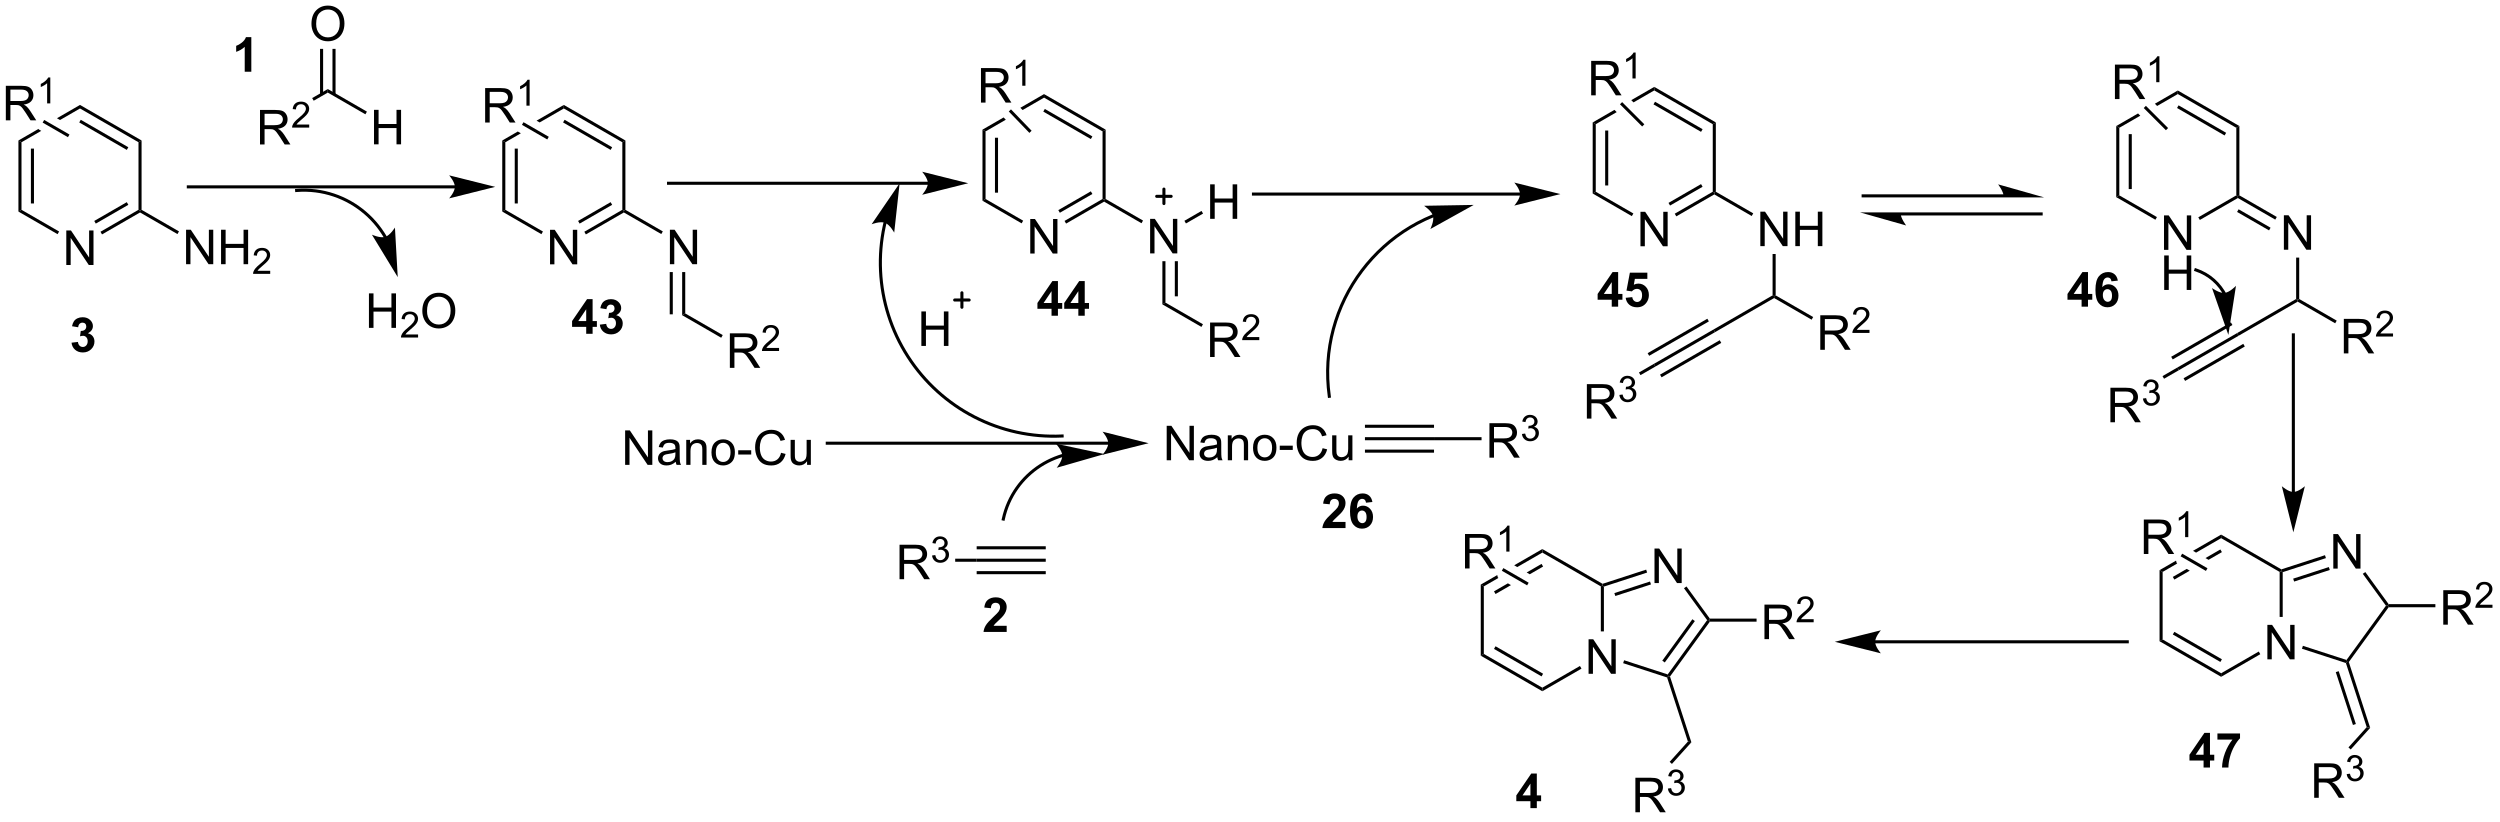 <?xml version="1.0" encoding="UTF-8"?>
<!DOCTYPE svg PUBLIC '-//W3C//DTD SVG 1.0//EN'
          'http://www.w3.org/TR/2001/REC-SVG-20010904/DTD/svg10.dtd'>
<svg stroke-dasharray="none" shape-rendering="auto" xmlns="http://www.w3.org/2000/svg" font-family="'Dialog'" text-rendering="auto" width="569" fill-opacity="1" color-interpolation="auto" color-rendering="auto" preserveAspectRatio="xMidYMid meet" font-size="12px" viewBox="0 0 569 187" fill="black" xmlns:xlink="http://www.w3.org/1999/xlink" stroke="black" image-rendering="auto" stroke-miterlimit="10" stroke-linecap="square" stroke-linejoin="miter" font-style="normal" stroke-width="1" height="187" stroke-dashoffset="0" font-weight="normal" stroke-opacity="1"
><!--Generated by the Batik Graphics2D SVG Generator--><defs id="genericDefs"
  /><g
  ><defs id="defs1"
    ><clipPath clipPathUnits="userSpaceOnUse" id="clipPath1"
      ><path d="M3.095 1.598 L429.71 1.598 L429.71 141.339 L3.095 141.339 L3.095 1.598 Z"
      /></clipPath
      ><clipPath clipPathUnits="userSpaceOnUse" id="clipPath2"
      ><path d="M13.546 123.795 L13.546 259.651 L428.299 259.651 L428.299 123.795 Z"
      /></clipPath
    ></defs
    ><g transform="scale(1.333,1.333) translate(-3.095,-1.598) matrix(1.029,0,0,1.029,-10.839,-125.737)"
    ><path d="M24.542 167.719 L24.542 161.992 L25.32 161.992 L28.328 166.487 L28.328 161.992 L29.055 161.992 L29.055 167.719 L28.276 167.719 L25.268 163.219 L25.268 167.719 L24.542 167.719 Z" stroke="none" clip-path="url(#clipPath2)"
    /></g
    ><g transform="matrix(1.371,0,0,1.371,-18.579,-169.781)"
    ><path d="M16.61 147.159 L17.121 147.453 L17.121 158.667 L16.61 158.962 ZM18.682 148.502 L18.682 157.619 L19.192 157.619 L19.192 148.502 Z" stroke="none" clip-path="url(#clipPath2)"
    /></g
    ><g transform="matrix(1.371,0,0,1.371,-18.579,-169.781)"
    ><path d="M16.61 158.962 L17.121 158.667 L23.365 162.273 L23.11 162.714 Z" stroke="none" clip-path="url(#clipPath2)"
    /></g
    ><g transform="matrix(1.371,0,0,1.371,-18.579,-169.781)"
    ><path d="M30.489 162.752 L30.234 162.31 L36.544 158.667 L36.799 158.815 L36.799 159.109 ZM29.453 160.958 L34.855 157.839 L34.6 157.398 L29.198 160.516 Z" stroke="none" clip-path="url(#clipPath2)"
    /></g
    ><g transform="matrix(1.371,0,0,1.371,-18.579,-169.781)"
    ><path d="M37.054 158.667 L36.799 158.815 L36.544 158.667 L36.544 147.453 L37.054 147.159 Z" stroke="none" clip-path="url(#clipPath2)"
    /></g
    ><g transform="matrix(1.371,0,0,1.371,-18.579,-169.781)"
    ><path d="M37.054 147.159 L36.544 147.453 L26.832 141.846 L26.832 141.257 ZM34.855 148.281 L26.96 143.723 L26.705 144.164 L34.6 148.723 Z" stroke="none" clip-path="url(#clipPath2)"
    /></g
    ><g transform="matrix(1.371,0,0,1.371,-18.579,-169.781)"
    ><path d="M26.832 141.257 L23.006 143.466 L23.006 143.466 L23.516 143.761 L23.516 143.761 L26.832 141.846 L26.832 141.257 ZM19.955 145.228 L16.61 147.159 L17.121 147.453 L20.398 145.561 L20.398 145.561 L19.98 145.319 L19.955 145.228 Z" stroke="none" clip-path="url(#clipPath2)"
    /></g
    ><g transform="matrix(1.371,0,0,1.371,-18.579,-169.781)"
    ><path d="M44.441 167.699 L44.441 161.972 L45.219 161.972 L48.227 166.467 L48.227 161.972 L48.954 161.972 L48.954 167.699 L48.175 167.699 L45.167 163.199 L45.167 167.699 L44.441 167.699 ZM50.249 167.699 L50.249 161.972 L51.007 161.972 L51.007 164.324 L53.984 164.324 L53.984 161.972 L54.742 161.972 L54.742 167.699 L53.984 167.699 L53.984 164.998 L51.007 164.998 L51.007 167.699 L50.249 167.699 Z" stroke="none" clip-path="url(#clipPath2)"
    /></g
    ><g transform="matrix(1.371,0,0,1.371,-18.579,-169.781)"
    ><path d="M58.408 168.791 L58.408 169.299 L55.568 169.299 Q55.562 169.107 55.63 168.932 Q55.738 168.643 55.976 168.361 Q56.216 168.08 56.667 167.711 Q57.367 167.137 57.613 166.801 Q57.859 166.465 57.859 166.166 Q57.859 165.853 57.634 165.639 Q57.411 165.422 57.05 165.422 Q56.669 165.422 56.441 165.65 Q56.212 165.879 56.21 166.283 L55.667 166.228 Q55.724 165.621 56.087 165.305 Q56.451 164.986 57.062 164.986 Q57.681 164.986 58.04 165.33 Q58.402 165.672 58.402 166.178 Q58.402 166.435 58.296 166.685 Q58.191 166.934 57.945 167.209 Q57.701 167.484 57.132 167.965 Q56.658 168.363 56.523 168.506 Q56.388 168.648 56.3 168.791 L58.408 168.791 Z" stroke="none" clip-path="url(#clipPath2)"
    /></g
    ><g transform="matrix(1.371,0,0,1.371,-18.579,-169.781)"
    ><path d="M36.799 159.109 L36.799 158.815 L37.054 158.667 L43.264 162.253 L43.009 162.695 Z" stroke="none" clip-path="url(#clipPath2)"
    /></g
    ><g transform="matrix(1.371,0,0,1.371,-18.579,-169.781)"
    ><path d="M14.519 143.809 L14.519 138.082 L17.058 138.082 Q17.823 138.082 18.222 138.236 Q18.62 138.389 18.857 138.78 Q19.097 139.171 19.097 139.644 Q19.097 140.254 18.701 140.673 Q18.308 141.09 17.482 141.202 Q17.784 141.348 17.941 141.488 Q18.271 141.793 18.568 142.249 L19.566 143.809 L18.613 143.809 L17.855 142.616 Q17.521 142.1 17.305 141.827 Q17.092 141.553 16.922 141.444 Q16.753 141.334 16.576 141.293 Q16.448 141.264 16.154 141.264 L15.277 141.264 L15.277 143.809 L14.519 143.809 ZM15.277 140.608 L16.904 140.608 Q17.425 140.608 17.717 140.501 Q18.011 140.394 18.162 140.157 Q18.316 139.921 18.316 139.644 Q18.316 139.238 18.019 138.978 Q17.724 138.715 17.089 138.715 L15.277 138.715 L15.277 140.608 Z" stroke="none" clip-path="url(#clipPath2)"
    /></g
    ><g transform="matrix(1.371,0,0,1.371,-18.579,-169.781)"
    ><path d="M21.902 141.008 L21.375 141.008 L21.375 137.647 Q21.183 137.829 20.875 138.011 Q20.566 138.192 20.32 138.284 L20.32 137.774 Q20.762 137.565 21.092 137.27 Q21.424 136.973 21.562 136.696 L21.902 136.696 L21.902 141.008 Z" stroke="none" clip-path="url(#clipPath2)"
    /></g
    ><g transform="matrix(1.371,0,0,1.371,-18.579,-169.781)"
    ><path d="M25.085 146.172 L24.83 146.614 L20.631 144.19 L20.886 143.748 Z" stroke="none" clip-path="url(#clipPath2)"
    /></g
    ><g transform="matrix(1.371,0,0,1.371,-18.579,-169.781)"
    ><path d="M89.065 154.603 L44.815 154.603 L44.56 154.603 L44.56 155.113 L44.815 155.113 L89.065 155.113 L89.32 155.113 L89.32 154.603 L89.065 154.603 ZM95.765 154.858 L88.111 152.945 C88.111 152.945 89.065 154.021 89.065 154.858 C89.065 155.696 88.111 156.772 88.111 156.772 Z" stroke="none" clip-path="url(#clipPath2)"
    /></g
    ><g transform="matrix(1.371,0,0,1.371,-18.579,-169.781)"
    ><path d="M56.714 147.818 L56.714 142.092 L59.253 142.092 Q60.019 142.092 60.417 142.245 Q60.816 142.399 61.053 142.79 Q61.292 143.18 61.292 143.654 Q61.292 144.264 60.896 144.683 Q60.503 145.1 59.678 145.212 Q59.98 145.357 60.136 145.498 Q60.467 145.803 60.764 146.258 L61.761 147.818 L60.808 147.818 L60.05 146.626 Q59.717 146.11 59.501 145.837 Q59.287 145.563 59.118 145.454 Q58.948 145.345 58.771 145.303 Q58.644 145.274 58.349 145.274 L57.472 145.274 L57.472 147.818 L56.714 147.818 ZM57.472 144.618 L59.099 144.618 Q59.62 144.618 59.912 144.511 Q60.206 144.404 60.357 144.167 Q60.511 143.93 60.511 143.654 Q60.511 143.248 60.214 142.988 Q59.92 142.725 59.284 142.725 L57.472 142.725 L57.472 144.618 Z" stroke="none" clip-path="url(#clipPath2)"
    /></g
    ><g transform="matrix(1.371,0,0,1.371,-18.579,-169.781)"
    ><path d="M64.883 144.511 L64.883 145.018 L62.043 145.018 Q62.037 144.827 62.105 144.651 Q62.213 144.362 62.451 144.081 Q62.691 143.8 63.142 143.43 Q63.842 142.856 64.088 142.52 Q64.334 142.184 64.334 141.886 Q64.334 141.573 64.109 141.358 Q63.886 141.141 63.525 141.141 Q63.144 141.141 62.916 141.37 Q62.687 141.599 62.685 142.003 L62.142 141.948 Q62.199 141.341 62.562 141.024 Q62.926 140.706 63.537 140.706 Q64.156 140.706 64.515 141.05 Q64.877 141.391 64.877 141.897 Q64.877 142.155 64.771 142.405 Q64.666 142.653 64.42 142.929 Q64.176 143.204 63.607 143.684 Q63.133 144.083 62.998 144.225 Q62.863 144.368 62.775 144.511 L64.883 144.511 Z" stroke="none" clip-path="url(#clipPath2)"
    /></g
    ><g transform="matrix(1.371,0,0,1.371,-18.579,-169.781)"
    ><path d="M65.63 140.559 L65.375 140.117 L67.969 138.619 L67.969 139.209 Z" stroke="none" clip-path="url(#clipPath2)"
    /></g
    ><g transform="matrix(1.371,0,0,1.371,-18.579,-169.781)"
    ><path d="M75.641 147.798 L75.641 142.072 L76.399 142.072 L76.399 144.423 L79.376 144.423 L79.376 142.072 L80.134 142.072 L80.134 147.798 L79.376 147.798 L79.376 145.098 L76.399 145.098 L76.399 147.798 L75.641 147.798 Z" stroke="none" clip-path="url(#clipPath2)"
    /></g
    ><g transform="matrix(1.371,0,0,1.371,-18.579,-169.781)"
    ><path d="M67.969 139.209 L67.969 138.619 L74.465 142.37 L74.21 142.812 Z" stroke="none" clip-path="url(#clipPath2)"
    /></g
    ><g transform="matrix(1.371,0,0,1.371,-18.579,-169.781)"
    ><path d="M65.257 127.806 Q65.257 126.379 66.022 125.575 Q66.788 124.767 67.999 124.767 Q68.79 124.767 69.426 125.147 Q70.064 125.525 70.397 126.202 Q70.733 126.879 70.733 127.739 Q70.733 128.611 70.382 129.298 Q70.03 129.986 69.384 130.34 Q68.741 130.694 67.994 130.694 Q67.186 130.694 66.548 130.304 Q65.913 129.91 65.585 129.236 Q65.257 128.559 65.257 127.806 ZM66.038 127.817 Q66.038 128.853 66.593 129.45 Q67.15 130.043 67.991 130.043 Q68.845 130.043 69.397 129.442 Q69.952 128.84 69.952 127.736 Q69.952 127.035 69.715 126.515 Q69.478 125.994 69.022 125.707 Q68.569 125.418 68.001 125.418 Q67.197 125.418 66.616 125.973 Q66.038 126.525 66.038 127.817 Z" stroke="none" clip-path="url(#clipPath2)"
    /></g
    ><g transform="matrix(1.371,0,0,1.371,-18.579,-169.781)"
    ><path d="M69.256 139.51 L69.256 131.951 L68.746 131.951 L68.746 139.51 ZM67.192 139.51 L67.192 131.951 L66.681 131.951 L66.681 139.51 Z" stroke="none" clip-path="url(#clipPath2)"
    /></g
    ><g transform="matrix(1.371,0,0,1.371,-18.579,-169.781)"
    ><path d="M77.728 163.049 L77.727 163.046 L77.721 163.036 C77.712 163.022 77.704 163.008 77.696 162.994 C77.68 162.966 77.663 162.939 77.647 162.911 C77.614 162.856 77.581 162.801 77.547 162.746 C77.48 162.637 77.412 162.528 77.342 162.421 C77.064 161.991 76.765 161.576 76.449 161.176 C75.814 160.377 75.106 159.643 74.334 158.981 C71.246 156.334 67.149 154.867 62.778 155.203 L62.523 155.223 L62.562 155.732 L62.817 155.712 C67.053 155.386 71.016 156.809 74.002 159.368 C74.749 160.008 75.435 160.72 76.049 161.493 C76.356 161.88 76.644 162.282 76.914 162.698 C76.981 162.803 77.047 162.907 77.112 163.013 C77.145 163.066 77.177 163.119 77.209 163.173 C77.225 163.2 77.24 163.226 77.256 163.253 C77.264 163.266 77.272 163.28 77.28 163.293 L77.286 163.303 L77.287 163.306 L77.416 163.526 L77.856 163.269 L77.728 163.049 ZM79.581 169.844 L79.115 161.611 C79.115 161.611 78.338 162.899 77.502 163.159 C76.666 163.419 75.295 162.798 75.295 162.798 Z" stroke="none" clip-path="url(#clipPath2)"
    /></g
    ><g transform="matrix(1.371,0,0,1.371,-18.579,-169.781)"
    ><path d="M74.799 178.268 L74.799 172.542 L75.556 172.542 L75.556 174.893 L78.533 174.893 L78.533 172.542 L79.291 172.542 L79.291 178.268 L78.533 178.268 L78.533 175.568 L75.556 175.568 L75.556 178.268 L74.799 178.268 Z" stroke="none" clip-path="url(#clipPath2)"
    /></g
    ><g transform="matrix(1.371,0,0,1.371,-18.579,-169.781)"
    ><path d="M82.957 179.361 L82.957 179.869 L80.117 179.869 Q80.111 179.677 80.18 179.501 Q80.287 179.212 80.525 178.931 Q80.766 178.65 81.217 178.281 Q81.916 177.706 82.162 177.37 Q82.408 177.035 82.408 176.736 Q82.408 176.423 82.183 176.208 Q81.961 175.992 81.6 175.992 Q81.219 175.992 80.99 176.22 Q80.762 176.449 80.76 176.853 L80.217 176.798 Q80.273 176.191 80.637 175.874 Q81 175.556 81.611 175.556 Q82.23 175.556 82.59 175.9 Q82.951 176.242 82.951 176.747 Q82.951 177.005 82.846 177.255 Q82.74 177.503 82.494 177.779 Q82.25 178.054 81.681 178.535 Q81.207 178.933 81.072 179.076 Q80.937 179.218 80.85 179.361 L82.957 179.361 Z" stroke="none" clip-path="url(#clipPath2)"
    /></g
    ><g transform="matrix(1.371,0,0,1.371,-18.579,-169.781)"
    ><path d="M83.66 175.479 Q83.66 174.052 84.426 173.248 Q85.192 172.44 86.403 172.44 Q87.194 172.44 87.83 172.821 Q88.468 173.198 88.801 173.875 Q89.137 174.552 89.137 175.412 Q89.137 176.284 88.785 176.972 Q88.434 177.659 87.788 178.013 Q87.145 178.367 86.397 178.367 Q85.59 178.367 84.952 177.977 Q84.317 177.584 83.988 176.909 Q83.66 176.232 83.66 175.479 ZM84.442 175.49 Q84.442 176.526 84.996 177.123 Q85.554 177.716 86.395 177.716 Q87.249 177.716 87.801 177.115 Q88.356 176.513 88.356 175.409 Q88.356 174.709 88.119 174.188 Q87.882 173.667 87.426 173.381 Q86.973 173.091 86.405 173.091 Q85.6 173.091 85.02 173.646 Q84.442 174.198 84.442 175.49 Z" stroke="none" clip-path="url(#clipPath2)"
    /></g
    ><g transform="matrix(1.371,0,0,1.371,-18.579,-169.781)"
    ><path d="M104.863 167.719 L104.863 161.992 L105.641 161.992 L108.649 166.487 L108.649 161.992 L109.376 161.992 L109.376 167.719 L108.597 167.719 L105.589 163.219 L105.589 167.719 L104.863 167.719 Z" stroke="none" clip-path="url(#clipPath2)"
    /></g
    ><g transform="matrix(1.371,0,0,1.371,-18.579,-169.781)"
    ><path d="M96.931 147.159 L97.442 147.453 L97.442 158.667 L96.931 158.962 ZM99.003 148.502 L99.003 157.619 L99.513 157.619 L99.513 148.502 Z" stroke="none" clip-path="url(#clipPath2)"
    /></g
    ><g transform="matrix(1.371,0,0,1.371,-18.579,-169.781)"
    ><path d="M96.931 158.962 L97.442 158.667 L103.686 162.273 L103.431 162.714 Z" stroke="none" clip-path="url(#clipPath2)"
    /></g
    ><g transform="matrix(1.371,0,0,1.371,-18.579,-169.781)"
    ><path d="M110.81 162.752 L110.555 162.31 L116.865 158.667 L117.12 158.815 L117.12 159.109 ZM109.774 160.958 L115.176 157.839 L114.921 157.398 L109.519 160.516 Z" stroke="none" clip-path="url(#clipPath2)"
    /></g
    ><g transform="matrix(1.371,0,0,1.371,-18.579,-169.781)"
    ><path d="M117.375 158.667 L117.12 158.815 L116.865 158.667 L116.865 147.453 L117.375 147.159 Z" stroke="none" clip-path="url(#clipPath2)"
    /></g
    ><g transform="matrix(1.371,0,0,1.371,-18.579,-169.781)"
    ><path d="M117.375 147.159 L116.865 147.453 L107.153 141.846 L107.153 141.257 ZM115.176 148.281 L107.281 143.723 L107.026 144.164 L114.921 148.723 Z" stroke="none" clip-path="url(#clipPath2)"
    /></g
    ><g transform="matrix(1.371,0,0,1.371,-18.579,-169.781)"
    ><path d="M107.153 141.257 L102.627 143.87 L102.627 143.87 L103.138 144.165 L107.153 141.846 L107.153 141.257 ZM99.54 145.653 L96.931 147.159 L97.442 147.453 L100.019 145.965 L99.551 145.694 L99.54 145.653 Z" stroke="none" clip-path="url(#clipPath2)"
    /></g
    ><g transform="matrix(1.371,0,0,1.371,-18.579,-169.781)"
    ><path d="M124.762 167.699 L124.762 161.972 L125.54 161.972 L128.548 166.467 L128.548 161.972 L129.275 161.972 L129.275 167.699 L128.496 167.699 L125.488 163.199 L125.488 167.699 L124.762 167.699 Z" stroke="none" clip-path="url(#clipPath2)"
    /></g
    ><g transform="matrix(1.371,0,0,1.371,-18.579,-169.781)"
    ><path d="M117.12 159.109 L117.12 158.815 L117.375 158.667 L123.585 162.253 L123.33 162.695 Z" stroke="none" clip-path="url(#clipPath2)"
    /></g
    ><g transform="matrix(1.371,0,0,1.371,-18.579,-169.781)"
    ><path d="M94.09 144.184 L94.09 138.457 L96.629 138.457 Q97.394 138.457 97.793 138.611 Q98.191 138.764 98.428 139.155 Q98.668 139.546 98.668 140.019 Q98.668 140.629 98.272 141.048 Q97.879 141.465 97.053 141.577 Q97.355 141.723 97.512 141.863 Q97.842 142.168 98.139 142.624 L99.137 144.184 L98.183 144.184 L97.426 142.991 Q97.092 142.475 96.876 142.202 Q96.663 141.928 96.493 141.819 Q96.324 141.709 96.147 141.668 Q96.019 141.639 95.725 141.639 L94.847 141.639 L94.847 144.184 L94.09 144.184 ZM94.847 140.983 L96.475 140.983 Q96.996 140.983 97.288 140.876 Q97.582 140.769 97.733 140.532 Q97.887 140.296 97.887 140.019 Q97.887 139.613 97.59 139.353 Q97.295 139.09 96.66 139.09 L94.847 139.09 L94.847 140.983 Z" stroke="none" clip-path="url(#clipPath2)"
    /></g
    ><g transform="matrix(1.371,0,0,1.371,-18.579,-169.781)"
    ><path d="M101.473 141.383 L100.946 141.383 L100.946 138.022 Q100.754 138.204 100.446 138.386 Q100.137 138.567 99.891 138.659 L99.891 138.149 Q100.333 137.94 100.663 137.645 Q100.995 137.348 101.133 137.071 L101.473 137.071 L101.473 141.383 Z" stroke="none" clip-path="url(#clipPath2)"
    /></g
    ><g transform="matrix(1.371,0,0,1.371,-18.579,-169.781)"
    ><path d="M104.656 146.547 L104.401 146.989 L100.202 144.565 L100.457 144.123 Z" stroke="none" clip-path="url(#clipPath2)"
    /></g
    ><g transform="matrix(1.371,0,0,1.371,-18.579,-169.781)"
    ><path d="M126.797 169.003 L127.308 169.003 L127.308 175.87 L126.797 176.165 ZM124.733 169.003 L124.733 176.018 L125.243 176.018 L125.243 169.003 Z" stroke="none" clip-path="url(#clipPath2)"
    /></g
    ><g transform="matrix(1.371,0,0,1.371,-18.579,-169.781)"
    ><path d="M134.715 184.902 L134.715 179.175 L137.254 179.175 Q138.02 179.175 138.418 179.329 Q138.816 179.483 139.054 179.873 Q139.293 180.264 139.293 180.738 Q139.293 181.347 138.897 181.767 Q138.504 182.183 137.679 182.295 Q137.981 182.441 138.137 182.582 Q138.468 182.886 138.764 183.342 L139.762 184.902 L138.809 184.902 L138.051 183.709 Q137.718 183.194 137.501 182.92 Q137.288 182.647 137.119 182.537 Q136.949 182.428 136.772 182.386 Q136.645 182.358 136.35 182.358 L135.473 182.358 L135.473 184.902 L134.715 184.902 ZM135.473 181.701 L137.1 181.701 Q137.621 181.701 137.913 181.595 Q138.207 181.488 138.358 181.251 Q138.512 181.014 138.512 180.738 Q138.512 180.332 138.215 180.071 Q137.921 179.808 137.285 179.808 L135.473 179.808 L135.473 181.701 Z" stroke="none" clip-path="url(#clipPath2)"
    /></g
    ><g transform="matrix(1.371,0,0,1.371,-18.579,-169.781)"
    ><path d="M142.883 181.594 L142.883 182.102 L140.044 182.102 Q140.038 181.911 140.106 181.735 Q140.214 181.446 140.452 181.164 Q140.692 180.883 141.143 180.514 Q141.843 179.94 142.089 179.604 Q142.335 179.268 142.335 178.969 Q142.335 178.657 142.11 178.442 Q141.887 178.225 141.526 178.225 Q141.145 178.225 140.917 178.453 Q140.688 178.682 140.686 179.086 L140.143 179.032 Q140.2 178.424 140.563 178.108 Q140.927 177.789 141.538 177.789 Q142.157 177.789 142.516 178.133 Q142.878 178.475 142.878 178.981 Q142.878 179.239 142.772 179.489 Q142.667 179.737 142.421 180.012 Q142.177 180.287 141.608 180.768 Q141.133 181.166 140.999 181.309 Q140.864 181.452 140.776 181.594 L142.883 181.594 Z" stroke="none" clip-path="url(#clipPath2)"
    /></g
    ><g transform="matrix(1.371,0,0,1.371,-18.579,-169.781)"
    ><path d="M126.797 176.165 L127.308 175.87 L133.533 179.465 L133.278 179.907 Z" stroke="none" clip-path="url(#clipPath2)"
    /></g
    ><g transform="matrix(1.371,0,0,1.371,-18.579,-169.781)"
    ><path d="M167.588 154.004 L124.536 154.004 L124.281 154.004 L124.281 154.514 L124.536 154.514 L167.588 154.514 L167.843 154.514 L167.843 154.004 L167.588 154.004 ZM174.287 154.259 L166.634 152.346 C166.634 152.346 167.588 153.422 167.588 154.259 C167.588 155.096 166.634 156.172 166.634 156.172 Z" stroke="none" clip-path="url(#clipPath2)"
    /></g
    ><g transform="matrix(1.371,0,0,1.371,-18.579,-169.781)"
    ><path d="M184.584 165.921 L184.584 160.194 L185.363 160.194 L188.371 164.689 L188.371 160.194 L189.097 160.194 L189.097 165.921 L188.319 165.921 L185.311 161.421 L185.311 165.921 L184.584 165.921 Z" stroke="none" clip-path="url(#clipPath2)"
    /></g
    ><g transform="matrix(1.371,0,0,1.371,-18.579,-169.781)"
    ><path d="M176.653 145.36 L177.163 145.655 L177.163 156.869 L176.653 157.163 ZM178.725 146.704 L178.725 155.82 L179.235 155.82 L179.235 146.704 Z" stroke="none" clip-path="url(#clipPath2)"
    /></g
    ><g transform="matrix(1.371,0,0,1.371,-18.579,-169.781)"
    ><path d="M176.653 157.163 L177.163 156.869 L183.408 160.474 L183.153 160.916 Z" stroke="none" clip-path="url(#clipPath2)"
    /></g
    ><g transform="matrix(1.371,0,0,1.371,-18.579,-169.781)"
    ><path d="M190.531 160.954 L190.276 160.512 L196.587 156.869 L196.842 157.016 L196.842 157.311 ZM189.496 159.16 L194.898 156.041 L194.643 155.599 L189.241 158.718 Z" stroke="none" clip-path="url(#clipPath2)"
    /></g
    ><g transform="matrix(1.371,0,0,1.371,-18.579,-169.781)"
    ><path d="M197.097 156.869 L196.842 157.016 L196.587 156.869 L196.587 145.655 L197.097 145.36 Z" stroke="none" clip-path="url(#clipPath2)"
    /></g
    ><g transform="matrix(1.371,0,0,1.371,-18.579,-169.781)"
    ><path d="M197.097 145.36 L196.587 145.655 L186.875 140.048 L186.875 139.459 ZM194.898 146.483 L187.003 141.924 L186.748 142.366 L194.643 146.924 Z" stroke="none" clip-path="url(#clipPath2)"
    /></g
    ><g transform="matrix(1.371,0,0,1.371,-18.579,-169.781)"
    ><path d="M186.875 139.459 L182.943 141.729 L183.308 142.107 L183.308 142.107 L186.875 140.048 L186.875 139.459 ZM180.161 143.335 L176.653 145.36 L177.163 145.655 L180.526 143.714 L180.526 143.714 L180.161 143.335 Z" stroke="none" clip-path="url(#clipPath2)"
    /></g
    ><g transform="matrix(1.371,0,0,1.371,-18.579,-169.781)"
    ><path d="M204.483 165.901 L204.483 160.174 L205.262 160.174 L208.27 164.669 L208.27 160.174 L208.996 160.174 L208.996 165.901 L208.218 165.901 L205.21 161.401 L205.21 165.901 L204.483 165.901 Z" stroke="none" clip-path="url(#clipPath2)"
    /></g
    ><g transform="matrix(1.371,0,0,1.371,-18.579,-169.781)"
    ><path d="M196.842 157.311 L196.842 157.016 L197.097 156.869 L203.307 160.454 L203.052 160.896 Z" stroke="none" clip-path="url(#clipPath2)"
    /></g
    ><g transform="matrix(1.371,0,0,1.371,-18.579,-169.781)"
    ><path d="M176.402 140.865 L176.402 135.139 L178.941 135.139 Q179.706 135.139 180.105 135.292 Q180.503 135.446 180.74 135.837 Q180.98 136.227 180.98 136.701 Q180.98 137.31 180.584 137.73 Q180.191 138.147 179.365 138.258 Q179.667 138.404 179.824 138.545 Q180.154 138.85 180.451 139.305 L181.449 140.865 L180.495 140.865 L179.738 139.673 Q179.404 139.157 179.188 138.883 Q178.975 138.61 178.805 138.501 Q178.636 138.391 178.459 138.35 Q178.331 138.321 178.037 138.321 L177.16 138.321 L177.16 140.865 L176.402 140.865 ZM177.16 137.665 L178.787 137.665 Q179.308 137.665 179.6 137.558 Q179.894 137.451 180.045 137.214 Q180.199 136.977 180.199 136.701 Q180.199 136.295 179.902 136.035 Q179.607 135.772 178.972 135.772 L177.16 135.772 L177.16 137.665 Z" stroke="none" clip-path="url(#clipPath2)"
    /></g
    ><g transform="matrix(1.371,0,0,1.371,-18.579,-169.781)"
    ><path d="M183.785 138.065 L183.258 138.065 L183.258 134.704 Q183.066 134.886 182.758 135.067 Q182.449 135.249 182.203 135.341 L182.203 134.831 Q182.645 134.622 182.975 134.327 Q183.307 134.03 183.445 133.753 L183.785 133.753 L183.785 138.065 Z" stroke="none" clip-path="url(#clipPath2)"
    /></g
    ><g transform="matrix(1.371,0,0,1.371,-18.579,-169.781)"
    ><path d="M184.809 145.542 L184.441 145.897 L181.018 142.346 L181.386 141.992 Z" stroke="none" clip-path="url(#clipPath2)"
    /></g
    ><g transform="matrix(1.371,0,0,1.371,-18.579,-169.781)"
    ><path d="M206.519 167.204 L207.029 167.204 L207.029 174.072 L206.519 174.367 ZM208.583 167.204 L208.583 173.028 L209.094 173.028 L209.094 167.204 Z" stroke="none" clip-path="url(#clipPath2)"
    /></g
    ><g transform="matrix(1.371,0,0,1.371,-18.579,-169.781)"
    ><path d="M214.436 183.104 L214.436 177.377 L216.976 177.377 Q217.741 177.377 218.14 177.531 Q218.538 177.684 218.775 178.075 Q219.015 178.466 219.015 178.94 Q219.015 179.549 218.619 179.968 Q218.226 180.385 217.4 180.497 Q217.702 180.643 217.858 180.783 Q218.189 181.088 218.486 181.544 L219.483 183.104 L218.53 183.104 L217.772 181.911 Q217.439 181.395 217.223 181.122 Q217.009 180.849 216.84 180.739 Q216.671 180.63 216.494 180.588 Q216.366 180.559 216.072 180.559 L215.194 180.559 L215.194 183.104 L214.436 183.104 ZM215.194 179.903 L216.822 179.903 Q217.343 179.903 217.634 179.796 Q217.929 179.69 218.08 179.453 Q218.233 179.216 218.233 178.94 Q218.233 178.533 217.936 178.273 Q217.642 178.01 217.007 178.01 L215.194 178.01 L215.194 179.903 Z" stroke="none" clip-path="url(#clipPath2)"
    /></g
    ><g transform="matrix(1.371,0,0,1.371,-18.579,-169.781)"
    ><path d="M222.605 179.796 L222.605 180.304 L219.765 180.304 Q219.759 180.112 219.828 179.936 Q219.935 179.647 220.173 179.366 Q220.414 179.085 220.865 178.716 Q221.564 178.142 221.81 177.806 Q222.056 177.47 222.056 177.171 Q222.056 176.858 221.832 176.643 Q221.609 176.427 221.248 176.427 Q220.867 176.427 220.638 176.655 Q220.41 176.884 220.408 177.288 L219.865 177.233 Q219.922 176.626 220.285 176.31 Q220.648 175.991 221.259 175.991 Q221.879 175.991 222.238 176.335 Q222.599 176.677 222.599 177.183 Q222.599 177.44 222.494 177.69 Q222.388 177.939 222.142 178.214 Q221.898 178.489 221.33 178.97 Q220.855 179.368 220.72 179.511 Q220.586 179.653 220.498 179.796 L222.605 179.796 Z" stroke="none" clip-path="url(#clipPath2)"
    /></g
    ><g transform="matrix(1.371,0,0,1.371,-18.579,-169.781)"
    ><path d="M206.519 174.367 L207.029 174.072 L213.255 177.667 L213 178.108 Z" stroke="none" clip-path="url(#clipPath2)"
    /></g
    ><g transform="matrix(1.371,0,0,1.371,-18.579,-169.781)"
    ><path d="M214.447 160.166 L214.447 154.44 L215.205 154.44 L215.205 156.791 L218.181 156.791 L218.181 154.44 L218.939 154.44 L218.939 160.166 L218.181 160.166 L218.181 157.466 L215.205 157.466 L215.205 160.166 L214.447 160.166 Z" stroke="none" clip-path="url(#clipPath2)"
    /></g
    ><g transform="matrix(1.371,0,0,1.371,-18.579,-169.781)"
    ><path d="M210.43 160.934 L210.175 160.492 L213.015 158.853 L213.27 159.294 Z" stroke="none" clip-path="url(#clipPath2)"
    /></g
    ><g stroke-width="0.51" transform="matrix(1.371,0,0,1.371,-18.579,-169.781)" stroke-linejoin="round" stroke-linecap="round"
    ><path fill="none" d="M205.574 156.429 L207.974 156.429 M206.774 155.229 L206.774 157.629" clip-path="url(#clipPath2)"
    /></g
    ><g transform="matrix(1.371,0,0,1.371,-18.579,-169.781)"
    ><path d="M265.892 155.802 L221.641 155.802 L221.386 155.802 L221.386 156.312 L221.641 156.312 L265.892 156.312 L266.147 156.312 L266.147 155.802 L265.892 155.802 ZM272.591 156.057 L264.937 154.144 C264.937 154.144 265.892 155.22 265.892 156.057 C265.892 156.895 264.937 157.971 264.937 157.971 Z" stroke="none" clip-path="url(#clipPath2)"
    /></g
    ><g transform="matrix(1.371,0,0,1.371,-18.579,-169.781)"
    ><path d="M285.885 164.722 L285.885 158.995 L286.663 158.995 L289.671 163.49 L289.671 158.995 L290.398 158.995 L290.398 164.722 L289.619 164.722 L286.611 160.222 L286.611 164.722 L285.885 164.722 Z" stroke="none" clip-path="url(#clipPath2)"
    /></g
    ><g transform="matrix(1.371,0,0,1.371,-18.579,-169.781)"
    ><path d="M277.954 144.161 L278.464 144.456 L278.464 155.67 L277.954 155.965 ZM280.025 145.505 L280.025 154.621 L280.535 154.621 L280.535 145.505 Z" stroke="none" clip-path="url(#clipPath2)"
    /></g
    ><g transform="matrix(1.371,0,0,1.371,-18.579,-169.781)"
    ><path d="M277.954 155.965 L278.464 155.67 L284.709 159.276 L284.453 159.717 Z" stroke="none" clip-path="url(#clipPath2)"
    /></g
    ><g transform="matrix(1.371,0,0,1.371,-18.579,-169.781)"
    ><path d="M291.832 159.755 L291.577 159.313 L297.887 155.67 L298.142 155.817 L298.142 156.112 ZM290.796 157.961 L296.198 154.842 L295.943 154.4 L290.541 157.519 Z" stroke="none" clip-path="url(#clipPath2)"
    /></g
    ><g transform="matrix(1.371,0,0,1.371,-18.579,-169.781)"
    ><path d="M298.397 155.67 L298.142 155.817 L297.887 155.67 L297.887 144.456 L298.397 144.161 Z" stroke="none" clip-path="url(#clipPath2)"
    /></g
    ><g transform="matrix(1.371,0,0,1.371,-18.579,-169.781)"
    ><path d="M298.397 144.161 L297.887 144.456 L288.175 138.849 L288.175 138.26 ZM296.198 145.284 L288.303 140.726 L288.048 141.167 L295.943 145.726 Z" stroke="none" clip-path="url(#clipPath2)"
    /></g
    ><g transform="matrix(1.371,0,0,1.371,-18.579,-169.781)"
    ><path d="M288.175 138.26 L284.36 140.463 L284.733 140.836 L288.175 138.849 L288.175 138.26 ZM281.564 142.077 L277.954 144.161 L278.464 144.456 L281.938 142.45 L281.938 142.45 L281.564 142.077 Z" stroke="none" clip-path="url(#clipPath2)"
    /></g
    ><g transform="matrix(1.371,0,0,1.371,-18.579,-169.781)"
    ><path d="M305.784 164.702 L305.784 158.975 L306.562 158.975 L309.57 163.47 L309.57 158.975 L310.297 158.975 L310.297 164.702 L309.518 164.702 L306.51 160.202 L306.51 164.702 L305.784 164.702 ZM311.592 164.702 L311.592 158.975 L312.35 158.975 L312.35 161.327 L315.327 161.327 L315.327 158.975 L316.085 158.975 L316.085 164.702 L315.327 164.702 L315.327 162.001 L312.35 162.001 L312.35 164.702 L311.592 164.702 Z" stroke="none" clip-path="url(#clipPath2)"
    /></g
    ><g transform="matrix(1.371,0,0,1.371,-18.579,-169.781)"
    ><path d="M298.142 156.112 L298.142 155.817 L298.397 155.67 L304.608 159.256 L304.352 159.697 Z" stroke="none" clip-path="url(#clipPath2)"
    /></g
    ><g transform="matrix(1.371,0,0,1.371,-18.579,-169.781)"
    ><path d="M277.702 139.666 L277.702 133.94 L280.241 133.94 Q281.007 133.94 281.405 134.094 Q281.804 134.247 282.041 134.638 Q282.28 135.028 282.28 135.502 Q282.28 136.112 281.884 136.531 Q281.491 136.948 280.666 137.06 Q280.968 137.206 281.124 137.346 Q281.455 137.651 281.752 138.107 L282.749 139.666 L281.796 139.666 L281.038 138.474 Q280.705 137.958 280.489 137.685 Q280.275 137.411 280.106 137.302 Q279.937 137.192 279.759 137.151 Q279.632 137.122 279.337 137.122 L278.46 137.122 L278.46 139.666 L277.702 139.666 ZM278.46 136.466 L280.087 136.466 Q280.608 136.466 280.9 136.359 Q281.194 136.252 281.345 136.015 Q281.499 135.778 281.499 135.502 Q281.499 135.096 281.202 134.836 Q280.908 134.573 280.272 134.573 L278.46 134.573 L278.46 136.466 Z" stroke="none" clip-path="url(#clipPath2)"
    /></g
    ><g transform="matrix(1.371,0,0,1.371,-18.579,-169.781)"
    ><path d="M285.086 136.866 L284.558 136.866 L284.558 133.505 Q284.367 133.687 284.058 133.868 Q283.75 134.05 283.504 134.142 L283.504 133.632 Q283.945 133.423 284.275 133.128 Q284.607 132.831 284.746 132.554 L285.086 132.554 L285.086 136.866 Z" stroke="none" clip-path="url(#clipPath2)"
    /></g
    ><g transform="matrix(1.371,0,0,1.371,-18.579,-169.781)"
    ><path d="M286.527 144.474 L286.166 144.835 L282.482 141.151 L282.843 140.79 Z" stroke="none" clip-path="url(#clipPath2)"
    /></g
    ><g transform="matrix(1.371,0,0,1.371,-18.579,-169.781)"
    ><path d="M307.819 166.006 L308.33 166.006 L308.33 172.873 L308.075 173.02 L307.819 172.873 Z" stroke="none" clip-path="url(#clipPath2)"
    /></g
    ><g transform="matrix(1.371,0,0,1.371,-18.579,-169.781)"
    ><path d="M315.737 181.905 L315.737 176.178 L318.276 176.178 Q319.042 176.178 319.44 176.332 Q319.839 176.486 320.075 176.876 Q320.315 177.267 320.315 177.741 Q320.315 178.35 319.919 178.769 Q319.526 179.186 318.7 179.298 Q319.002 179.444 319.159 179.584 Q319.49 179.889 319.786 180.345 L320.784 181.905 L319.831 181.905 L319.073 180.712 Q318.74 180.196 318.523 179.923 Q318.31 179.65 318.14 179.54 Q317.971 179.431 317.794 179.389 Q317.667 179.361 317.372 179.361 L316.495 179.361 L316.495 181.905 L315.737 181.905 ZM316.495 178.704 L318.122 178.704 Q318.643 178.704 318.935 178.597 Q319.229 178.491 319.38 178.254 Q319.534 178.017 319.534 177.741 Q319.534 177.334 319.237 177.074 Q318.943 176.811 318.307 176.811 L316.495 176.811 L316.495 178.704 Z" stroke="none" clip-path="url(#clipPath2)"
    /></g
    ><g transform="matrix(1.371,0,0,1.371,-18.579,-169.781)"
    ><path d="M323.906 178.597 L323.906 179.105 L321.066 179.105 Q321.06 178.913 321.128 178.738 Q321.236 178.448 321.474 178.167 Q321.714 177.886 322.165 177.517 Q322.865 176.943 323.111 176.607 Q323.357 176.271 323.357 175.972 Q323.357 175.66 323.132 175.445 Q322.909 175.228 322.548 175.228 Q322.167 175.228 321.939 175.456 Q321.71 175.685 321.708 176.089 L321.165 176.035 Q321.222 175.427 321.585 175.111 Q321.949 174.792 322.56 174.792 Q323.179 174.792 323.538 175.136 Q323.9 175.478 323.9 175.984 Q323.9 176.242 323.794 176.492 Q323.689 176.74 323.443 177.015 Q323.199 177.29 322.63 177.771 Q322.156 178.169 322.021 178.312 Q321.886 178.454 321.798 178.597 L323.906 178.597 Z" stroke="none" clip-path="url(#clipPath2)"
    /></g
    ><g transform="matrix(1.371,0,0,1.371,-18.579,-169.781)"
    ><path d="M308.075 173.315 L308.075 173.02 L308.33 172.873 L314.555 176.468 L314.3 176.91 Z" stroke="none" clip-path="url(#clipPath2)"
    /></g
    ><g transform="matrix(1.371,0,0,1.371,-18.579,-169.781)"
    ><path d="M307.819 172.873 L308.075 173.02 L308.075 173.315 L298.262 178.98 L298.023 178.529 Z" stroke="none" clip-path="url(#clipPath2)"
    /></g
    ><g transform="matrix(1.371,0,0,1.371,-18.579,-169.781)"
    ><path d="M298.023 178.529 L298.262 178.98 L288.359 184.69 L288.105 184.248 ZM299.043 180.318 L289.133 186.032 L289.388 186.474 L299.298 180.76 ZM296.986 176.75 L287.076 182.464 L287.331 182.906 L297.241 177.192 Z" stroke="none" clip-path="url(#clipPath2)"
    /></g
    ><g transform="matrix(1.371,0,0,1.371,-18.579,-169.781)"
    ><path d="M276.987 193.334 L276.987 187.607 L279.526 187.607 Q280.292 187.607 280.69 187.761 Q281.089 187.914 281.326 188.305 Q281.565 188.696 281.565 189.169 Q281.565 189.779 281.169 190.198 Q280.776 190.615 279.951 190.727 Q280.253 190.873 280.409 191.013 Q280.74 191.318 281.037 191.774 L282.034 193.334 L281.081 193.334 L280.323 192.141 Q279.99 191.625 279.774 191.352 Q279.56 191.078 279.391 190.969 Q279.221 190.86 279.044 190.818 Q278.917 190.789 278.623 190.789 L277.745 190.789 L277.745 193.334 L276.987 193.334 ZM277.745 190.133 L279.373 190.133 Q279.893 190.133 280.185 190.026 Q280.479 189.919 280.63 189.683 Q280.784 189.446 280.784 189.169 Q280.784 188.763 280.487 188.503 Q280.193 188.24 279.557 188.24 L277.745 188.24 L277.745 190.133 Z" stroke="none" clip-path="url(#clipPath2)"
    /></g
    ><g transform="matrix(1.371,0,0,1.371,-18.579,-169.781)"
    ><path d="M282.386 189.399 L282.913 189.328 Q283.005 189.778 283.222 189.975 Q283.441 190.172 283.755 190.172 Q284.126 190.172 284.382 189.915 Q284.64 189.657 284.64 189.276 Q284.64 188.912 284.402 188.678 Q284.165 188.442 283.798 188.442 Q283.65 188.442 283.427 188.5 L283.486 188.037 Q283.538 188.043 283.57 188.043 Q283.908 188.043 284.177 187.868 Q284.447 187.692 284.447 187.325 Q284.447 187.036 284.249 186.846 Q284.054 186.655 283.744 186.655 Q283.435 186.655 283.23 186.848 Q283.025 187.041 282.966 187.428 L282.439 187.334 Q282.536 186.803 282.878 186.512 Q283.222 186.221 283.732 186.221 Q284.083 186.221 284.378 186.371 Q284.675 186.522 284.832 186.784 Q284.988 187.043 284.988 187.336 Q284.988 187.616 284.837 187.844 Q284.689 188.073 284.396 188.207 Q284.777 188.295 284.988 188.573 Q285.199 188.848 285.199 189.264 Q285.199 189.827 284.788 190.219 Q284.378 190.61 283.751 190.61 Q283.187 190.61 282.812 190.274 Q282.439 189.936 282.386 189.399 Z" stroke="none" clip-path="url(#clipPath2)"
    /></g
    ><g transform="matrix(1.371,0,0,1.371,-18.579,-169.781)"
    ><path d="M288.105 184.248 L288.359 184.69 L285.889 186.114 L285.635 185.673 Z" stroke="none" clip-path="url(#clipPath2)"
    /></g
    ><g transform="matrix(1.371,0,0,1.371,-18.579,-169.781)"
    ><path d="M251.362 159.431 L251.362 159.431 L251.346 159.437 C251.319 159.449 251.292 159.46 251.264 159.471 C250.831 159.649 250.404 159.838 249.983 160.036 C249.14 160.434 248.323 160.87 247.531 161.343 C244.365 163.237 241.623 165.719 239.434 168.62 C235.054 174.423 232.891 181.895 233.976 189.659 L234.011 189.912 L234.516 189.842 L234.481 189.589 C233.415 181.959 235.543 174.623 239.841 168.928 C241.99 166.08 244.684 163.641 247.793 161.781 C248.57 161.317 249.373 160.888 250.2 160.498 C250.614 160.303 251.034 160.118 251.459 159.942 C251.486 159.932 251.512 159.921 251.539 159.91 L251.549 159.906 L251.544 159.908 L251.782 159.817 L251.601 159.34 L251.362 159.431 ZM258.205 157.856 L249.96 158 C249.96 158 251.218 158.827 251.445 159.672 C251.672 160.517 250.998 161.863 250.998 161.863 Z" stroke="none" clip-path="url(#clipPath2)"
    /></g
    ><g transform="matrix(1.371,0,0,1.371,-18.579,-169.781)"
    ><path d="M260.813 199.816 L260.813 194.09 L263.352 194.09 Q264.118 194.09 264.516 194.244 Q264.915 194.397 265.152 194.788 Q265.391 195.179 265.391 195.652 Q265.391 196.262 264.995 196.681 Q264.602 197.098 263.777 197.21 Q264.079 197.356 264.235 197.496 Q264.566 197.801 264.863 198.257 L265.86 199.816 L264.907 199.816 L264.149 198.624 Q263.816 198.108 263.6 197.835 Q263.386 197.561 263.217 197.452 Q263.048 197.343 262.87 197.301 Q262.743 197.272 262.449 197.272 L261.571 197.272 L261.571 199.816 L260.813 199.816 ZM261.571 196.616 L263.199 196.616 Q263.719 196.616 264.011 196.509 Q264.305 196.402 264.457 196.166 Q264.61 195.929 264.61 195.652 Q264.61 195.246 264.313 194.986 Q264.019 194.723 263.384 194.723 L261.571 194.723 L261.571 196.616 Z" stroke="none" clip-path="url(#clipPath2)"
    /></g
    ><g transform="matrix(1.371,0,0,1.371,-18.579,-169.781)"
    ><path d="M266.212 195.882 L266.74 195.811 Q266.832 196.261 267.048 196.458 Q267.267 196.655 267.582 196.655 Q267.953 196.655 268.208 196.397 Q268.466 196.139 268.466 195.759 Q268.466 195.395 268.228 195.161 Q267.992 194.925 267.625 194.925 Q267.476 194.925 267.253 194.983 L267.312 194.52 Q267.365 194.526 267.396 194.526 Q267.734 194.526 268.003 194.351 Q268.273 194.175 268.273 193.808 Q268.273 193.518 268.076 193.329 Q267.88 193.138 267.57 193.138 Q267.261 193.138 267.056 193.331 Q266.851 193.524 266.792 193.911 L266.265 193.817 Q266.363 193.286 266.704 192.995 Q267.048 192.704 267.558 192.704 Q267.91 192.704 268.204 192.854 Q268.501 193.005 268.658 193.267 Q268.814 193.526 268.814 193.819 Q268.814 194.099 268.663 194.327 Q268.515 194.556 268.222 194.69 Q268.603 194.778 268.814 195.056 Q269.025 195.331 269.025 195.747 Q269.025 196.31 268.615 196.702 Q268.204 197.093 267.578 197.093 Q267.013 197.093 266.638 196.757 Q266.265 196.419 266.212 195.882 Z" stroke="none" clip-path="url(#clipPath2)"
    /></g
    ><g transform="matrix(1.371,0,0,1.371,-18.579,-169.781)"
    ><path d="M251.614 196.922 L251.614 196.411 L259.504 196.411 L259.504 196.922 Z" stroke="none" clip-path="url(#clipPath2)"
    /></g
    ><g transform="matrix(1.371,0,0,1.371,-18.579,-169.781)"
    ><path d="M251.614 196.411 L251.614 196.922 L240.146 196.922 L240.146 196.411 ZM251.614 198.476 L240.146 198.476 L240.146 198.986 L251.614 198.986 ZM251.614 194.347 L240.146 194.347 L240.146 194.857 L251.614 194.857 Z" stroke="none" clip-path="url(#clipPath2)"
    /></g
    ><g transform="matrix(1.371,0,0,1.371,-18.579,-169.781)"
    ><path d="M197.535 197.161 L150.887 197.161 L150.632 197.161 L150.632 197.672 L150.887 197.672 L197.535 197.672 L197.79 197.672 L197.79 197.161 L197.535 197.161 ZM204.234 197.417 L196.581 195.503 C196.581 195.503 197.535 196.579 197.535 197.417 C197.535 198.254 196.581 199.33 196.581 199.33 Z" stroke="none" clip-path="url(#clipPath2)"
    /></g
    ><g transform="matrix(1.371,0,0,1.371,-18.579,-169.781)"
    ><path d="M117.33 201.013 L117.33 195.286 L118.108 195.286 L121.116 199.781 L121.116 195.286 L121.843 195.286 L121.843 201.013 L121.064 201.013 L118.056 196.513 L118.056 201.013 L117.33 201.013 ZM125.732 200.5 Q125.341 200.833 124.98 200.971 Q124.62 201.107 124.206 201.107 Q123.521 201.107 123.154 200.773 Q122.787 200.438 122.787 199.919 Q122.787 199.615 122.925 199.362 Q123.066 199.109 123.289 198.958 Q123.513 198.805 123.795 198.726 Q124.003 198.672 124.42 198.622 Q125.271 198.521 125.675 198.38 Q125.677 198.234 125.677 198.195 Q125.677 197.766 125.48 197.591 Q125.209 197.351 124.677 197.351 Q124.183 197.351 123.946 197.526 Q123.709 197.701 123.597 198.141 L122.909 198.047 Q123.003 197.607 123.216 197.336 Q123.433 197.062 123.839 196.917 Q124.245 196.771 124.779 196.771 Q125.31 196.771 125.641 196.896 Q125.974 197.021 126.131 197.211 Q126.287 197.398 126.349 197.688 Q126.386 197.867 126.386 198.336 L126.386 199.273 Q126.386 200.255 126.43 200.516 Q126.474 200.773 126.607 201.013 L125.873 201.013 Q125.763 200.794 125.732 200.5 ZM125.675 198.93 Q125.292 199.086 124.526 199.195 Q124.091 199.258 123.912 199.336 Q123.732 199.414 123.633 199.565 Q123.537 199.716 123.537 199.898 Q123.537 200.18 123.75 200.367 Q123.964 200.555 124.373 200.555 Q124.779 200.555 125.094 200.378 Q125.412 200.201 125.56 199.891 Q125.675 199.654 125.675 199.188 L125.675 198.93 ZM127.476 201.013 L127.476 196.865 L128.108 196.865 L128.108 197.453 Q128.564 196.771 129.429 196.771 Q129.804 196.771 130.116 196.906 Q130.431 197.039 130.588 197.258 Q130.744 197.476 130.806 197.779 Q130.845 197.974 130.845 198.461 L130.845 201.013 L130.142 201.013 L130.142 198.49 Q130.142 198.06 130.059 197.846 Q129.978 197.633 129.77 197.508 Q129.561 197.38 129.28 197.38 Q128.83 197.38 128.504 197.667 Q128.179 197.951 128.179 198.747 L128.179 201.013 L127.476 201.013 ZM131.662 198.938 Q131.662 197.786 132.302 197.232 Q132.839 196.771 133.607 196.771 Q134.464 196.771 135.006 197.331 Q135.55 197.891 135.55 198.88 Q135.55 199.68 135.308 200.141 Q135.068 200.599 134.61 200.854 Q134.151 201.107 133.607 201.107 Q132.737 201.107 132.198 200.549 Q131.662 199.99 131.662 198.938 ZM132.386 198.938 Q132.386 199.734 132.732 200.133 Q133.081 200.529 133.607 200.529 Q134.131 200.529 134.477 200.13 Q134.826 199.732 134.826 198.914 Q134.826 198.146 134.477 197.75 Q134.128 197.351 133.607 197.351 Q133.081 197.351 132.732 197.747 Q132.386 198.141 132.386 198.938 ZM136.101 199.294 L136.101 198.586 L138.26 198.586 L138.26 199.294 L136.101 199.294 ZM143.213 199.005 L143.97 199.195 Q143.733 200.13 143.114 200.622 Q142.494 201.112 141.601 201.112 Q140.673 201.112 140.093 200.734 Q139.515 200.357 139.21 199.643 Q138.908 198.927 138.908 198.107 Q138.908 197.211 139.249 196.547 Q139.593 195.88 140.223 195.534 Q140.853 195.188 141.611 195.188 Q142.47 195.188 143.056 195.625 Q143.642 196.062 143.874 196.857 L143.127 197.031 Q142.929 196.406 142.548 196.122 Q142.171 195.836 141.595 195.836 Q140.936 195.836 140.491 196.154 Q140.048 196.469 139.869 197.003 Q139.689 197.536 139.689 198.101 Q139.689 198.833 139.903 199.378 Q140.116 199.922 140.564 200.193 Q141.015 200.461 141.538 200.461 Q142.173 200.461 142.614 200.094 Q143.056 199.726 143.213 199.005 ZM147.534 201.013 L147.534 200.404 Q147.05 201.107 146.216 201.107 Q145.849 201.107 145.532 200.966 Q145.214 200.826 145.058 200.612 Q144.904 200.398 144.841 200.091 Q144.8 199.883 144.8 199.435 L144.8 196.865 L145.503 196.865 L145.503 199.164 Q145.503 199.716 145.545 199.906 Q145.612 200.185 145.826 200.344 Q146.042 200.5 146.357 200.5 Q146.675 200.5 146.951 200.339 Q147.23 200.177 147.344 199.898 Q147.459 199.617 147.459 199.086 L147.459 196.865 L148.162 196.865 L148.162 201.013 L147.534 201.013 Z" stroke="none" clip-path="url(#clipPath2)"
    /></g
    ><g transform="matrix(1.371,0,0,1.371,-18.579,-169.781)"
    ><path d="M189.866 199.213 L189.865 199.213 L189.86 199.215 L189.851 199.217 C189.837 199.221 189.823 199.226 189.809 199.23 C189.781 199.238 189.753 199.246 189.726 199.255 C189.67 199.272 189.615 199.289 189.56 199.306 C189.45 199.341 189.34 199.378 189.231 199.415 C189.012 199.491 188.796 199.571 188.582 199.657 C187.726 199.999 186.905 200.422 186.133 200.919 C183.038 202.908 180.706 206.077 179.864 209.95 L179.81 210.199 L180.308 210.308 L180.363 210.059 C181.176 206.318 183.428 203.264 186.408 201.348 C187.154 200.869 187.945 200.461 188.772 200.131 C188.978 200.048 189.187 199.97 189.397 199.898 C189.502 199.862 189.608 199.826 189.715 199.793 C189.768 199.776 189.821 199.759 189.875 199.743 C189.901 199.735 189.928 199.727 189.955 199.719 C189.968 199.715 189.981 199.711 189.994 199.707 L190.005 199.704 L190.008 199.703 L190.007 199.703 L190.252 199.633 L190.112 199.143 L189.866 199.213 ZM196.897 199.215 L188.832 197.495 C188.832 197.495 189.87 198.585 189.901 199.459 C189.932 200.334 188.971 201.493 188.971 201.493 Z" stroke="none" clip-path="url(#clipPath2)"
    /></g
    ><g transform="matrix(1.371,0,0,1.371,-18.579,-169.781)"
    ><path d="M162.885 219.99 L162.885 214.264 L165.424 214.264 Q166.19 214.264 166.588 214.417 Q166.987 214.571 167.223 214.962 Q167.463 215.352 167.463 215.826 Q167.463 216.436 167.067 216.855 Q166.674 217.272 165.848 217.384 Q166.15 217.53 166.307 217.67 Q166.637 217.975 166.934 218.43 L167.932 219.99 L166.979 219.99 L166.221 218.798 Q165.887 218.282 165.671 218.009 Q165.458 217.735 165.289 217.626 Q165.119 217.516 164.942 217.475 Q164.815 217.446 164.52 217.446 L163.643 217.446 L163.643 219.99 L162.885 219.99 ZM163.643 216.79 L165.27 216.79 Q165.791 216.79 166.083 216.683 Q166.377 216.576 166.528 216.339 Q166.682 216.102 166.682 215.826 Q166.682 215.42 166.385 215.16 Q166.091 214.897 165.455 214.897 L163.643 214.897 L163.643 216.79 Z" stroke="none" clip-path="url(#clipPath2)"
    /></g
    ><g transform="matrix(1.371,0,0,1.371,-18.579,-169.781)"
    ><path d="M168.284 216.056 L168.811 215.985 Q168.903 216.435 169.12 216.632 Q169.339 216.829 169.653 216.829 Q170.024 216.829 170.28 216.571 Q170.538 216.313 170.538 215.933 Q170.538 215.569 170.3 215.335 Q170.063 215.099 169.696 215.099 Q169.548 215.099 169.325 215.157 L169.384 214.694 Q169.436 214.7 169.468 214.7 Q169.805 214.7 170.075 214.524 Q170.345 214.349 170.345 213.981 Q170.345 213.692 170.147 213.503 Q169.952 213.311 169.642 213.311 Q169.333 213.311 169.128 213.505 Q168.923 213.698 168.864 214.085 L168.337 213.991 Q168.434 213.46 168.776 213.169 Q169.12 212.878 169.63 212.878 Q169.981 212.878 170.276 213.028 Q170.573 213.179 170.729 213.44 Q170.886 213.7 170.886 213.993 Q170.886 214.272 170.735 214.501 Q170.587 214.73 170.294 214.864 Q170.675 214.952 170.886 215.23 Q171.097 215.505 171.097 215.921 Q171.097 216.483 170.686 216.876 Q170.276 217.267 169.649 217.267 Q169.085 217.267 168.71 216.931 Q168.337 216.593 168.284 216.056 Z" stroke="none" clip-path="url(#clipPath2)"
    /></g
    ><g transform="matrix(1.371,0,0,1.371,-18.579,-169.781)"
    ><path d="M172.122 217.095 L172.122 216.585 L175.688 216.585 L175.688 217.095 Z" stroke="none" clip-path="url(#clipPath2)"
    /></g
    ><g transform="matrix(1.371,0,0,1.371,-18.579,-169.781)"
    ><path d="M175.688 217.095 L175.688 216.585 L187.157 216.585 L187.157 217.095 ZM175.688 215.031 L187.157 215.031 L187.157 214.521 L175.688 214.521 ZM175.688 219.16 L187.157 219.16 L187.157 218.65 L175.688 218.65 Z" stroke="none" clip-path="url(#clipPath2)"
    /></g
    ><g transform="matrix(1.371,0,0,1.371,-18.579,-169.781)"
    ><path d="M160.227 160.75 L160.226 160.751 L160.225 160.757 L160.224 160.763 C160.214 160.802 160.206 160.84 160.197 160.879 C160.161 161.033 160.126 161.187 160.093 161.341 C159.562 163.813 159.357 166.333 159.477 168.838 C159.716 173.849 161.252 178.798 164.058 183.163 C166.864 187.528 170.729 190.98 175.188 193.278 C179.648 195.576 184.701 196.72 189.884 196.473 L190.139 196.46 L190.115 195.951 L189.86 195.963 C184.766 196.206 179.802 195.082 175.422 192.824 C171.042 190.567 167.245 187.177 164.488 182.887 C161.73 178.597 160.222 173.736 159.987 168.814 C159.869 166.353 160.07 163.876 160.592 161.448 C160.625 161.297 160.659 161.145 160.694 160.994 C160.702 160.956 160.711 160.918 160.72 160.88 L160.722 160.874 L160.723 160.869 L160.723 160.87 L160.782 160.622 L160.286 160.502 L160.227 160.75 ZM162.899 154.259 L158.247 161.068 C158.247 161.068 159.649 160.52 160.47 160.824 C161.29 161.128 161.998 162.456 161.998 162.456 Z" stroke="none" clip-path="url(#clipPath2)"
    /></g
    ><g transform="matrix(1.371,0,0,1.371,-18.579,-169.781)"
    ><path d="M166.508 181.266 L166.508 175.539 L167.266 175.539 L167.266 177.891 L170.243 177.891 L170.243 175.539 L171.001 175.539 L171.001 181.266 L170.243 181.266 L170.243 178.565 L167.266 178.565 L167.266 181.266 L166.508 181.266 Z" stroke="none" clip-path="url(#clipPath2)"
    /></g
    ><g stroke-width="0.51" transform="matrix(1.371,0,0,1.371,-18.579,-169.781)" stroke-linejoin="round" stroke-linecap="round"
    ><path fill="none" d="M172.038 173.645 L174.438 173.645 M173.238 172.445 L173.238 174.845" clip-path="url(#clipPath2)"
    /></g
    ><g transform="matrix(1.371,0,0,1.371,-18.579,-169.781)"
    ><path d="M372.799 165.321 L372.799 159.595 L373.578 159.595 L376.586 164.089 L376.586 159.595 L377.312 159.595 L377.312 165.321 L376.534 165.321 L373.526 160.821 L373.526 165.321 L372.799 165.321 Z" stroke="none" clip-path="url(#clipPath2)"
    /></g
    ><g transform="matrix(1.371,0,0,1.371,-18.579,-169.781)"
    ><path d="M372.83 171.971 L372.83 166.245 L373.588 166.245 L373.588 168.596 L376.565 168.596 L376.565 166.245 L377.323 166.245 L377.323 171.971 L376.565 171.971 L376.565 169.271 L373.588 169.271 L373.588 171.971 L372.83 171.971 Z" stroke="none" clip-path="url(#clipPath2)"
    /></g
    ><g transform="matrix(1.371,0,0,1.371,-18.579,-169.781)"
    ><path d="M364.868 144.761 L365.378 145.055 L365.378 156.27 L364.868 156.564 ZM366.94 146.104 L366.94 155.221 L367.45 155.221 L367.45 146.104 Z" stroke="none" clip-path="url(#clipPath2)"
    /></g
    ><g transform="matrix(1.371,0,0,1.371,-18.579,-169.781)"
    ><path d="M364.868 156.564 L365.378 156.27 L371.623 159.875 L371.368 160.317 Z" stroke="none" clip-path="url(#clipPath2)"
    /></g
    ><g transform="matrix(1.371,0,0,1.371,-18.579,-169.781)"
    ><path d="M378.746 160.355 L378.491 159.913 L384.802 156.27 L385.057 156.417 L385.057 156.712 Z" stroke="none" clip-path="url(#clipPath2)"
    /></g
    ><g transform="matrix(1.371,0,0,1.371,-18.579,-169.781)"
    ><path d="M385.312 156.27 L385.057 156.417 L384.802 156.27 L384.802 145.055 L385.312 144.761 Z" stroke="none" clip-path="url(#clipPath2)"
    /></g
    ><g transform="matrix(1.371,0,0,1.371,-18.579,-169.781)"
    ><path d="M385.312 144.761 L384.802 145.055 L375.09 139.448 L375.09 138.859 ZM383.113 145.883 L375.217 141.325 L374.962 141.767 L382.858 146.325 Z" stroke="none" clip-path="url(#clipPath2)"
    /></g
    ><g transform="matrix(1.371,0,0,1.371,-18.579,-169.781)"
    ><path d="M375.09 138.859 L371.284 141.057 L371.657 141.43 L371.657 141.43 L375.09 139.448 L375.09 138.859 ZM368.509 142.659 L364.868 144.761 L365.378 145.055 L368.861 143.044 L368.509 142.692 L368.509 142.659 Z" stroke="none" clip-path="url(#clipPath2)"
    /></g
    ><g transform="matrix(1.371,0,0,1.371,-18.579,-169.781)"
    ><path d="M392.698 165.301 L392.698 159.575 L393.477 159.575 L396.485 164.069 L396.485 159.575 L397.211 159.575 L397.211 165.301 L396.433 165.301 L393.425 160.801 L393.425 165.301 L392.698 165.301 Z" stroke="none" clip-path="url(#clipPath2)"
    /></g
    ><g transform="matrix(1.371,0,0,1.371,-18.579,-169.781)"
    ><path d="M385.057 156.712 L385.057 156.417 L385.312 156.27 L391.522 159.855 L391.267 160.297 ZM384.929 159.022 L390.235 162.085 L390.49 161.643 L385.184 158.58 Z" stroke="none" clip-path="url(#clipPath2)"
    /></g
    ><g transform="matrix(1.371,0,0,1.371,-18.579,-169.781)"
    ><path d="M364.651 140.286 L364.651 134.559 L367.19 134.559 Q367.956 134.559 368.354 134.713 Q368.753 134.867 368.99 135.257 Q369.229 135.648 369.229 136.122 Q369.229 136.731 368.834 137.15 Q368.44 137.567 367.615 137.679 Q367.917 137.825 368.073 137.965 Q368.404 138.27 368.701 138.726 L369.698 140.286 L368.745 140.286 L367.987 139.093 Q367.654 138.577 367.438 138.304 Q367.224 138.031 367.055 137.921 Q366.886 137.812 366.709 137.77 Q366.581 137.742 366.287 137.742 L365.409 137.742 L365.409 140.286 L364.651 140.286 ZM365.409 137.085 L367.037 137.085 Q367.558 137.085 367.849 136.978 Q368.143 136.872 368.294 136.635 Q368.448 136.398 368.448 136.122 Q368.448 135.715 368.151 135.455 Q367.857 135.192 367.221 135.192 L365.409 135.192 L365.409 137.085 Z" stroke="none" clip-path="url(#clipPath2)"
    /></g
    ><g transform="matrix(1.371,0,0,1.371,-18.579,-169.781)"
    ><path d="M372.035 137.486 L371.507 137.486 L371.507 134.125 Q371.316 134.306 371.007 134.488 Q370.699 134.669 370.453 134.761 L370.453 134.251 Q370.894 134.042 371.224 133.748 Q371.556 133.451 371.695 133.173 L372.035 133.173 L372.035 137.486 Z" stroke="none" clip-path="url(#clipPath2)"
    /></g
    ><g transform="matrix(1.371,0,0,1.371,-18.579,-169.781)"
    ><path d="M373.476 145.093 L373.115 145.454 L369.431 141.77 L369.792 141.409 Z" stroke="none" clip-path="url(#clipPath2)"
    /></g
    ><g transform="matrix(1.371,0,0,1.371,-18.579,-169.781)"
    ><path d="M394.734 166.605 L395.244 166.605 L395.244 173.473 L394.989 173.62 L394.734 173.473 Z" stroke="none" clip-path="url(#clipPath2)"
    /></g
    ><g transform="matrix(1.371,0,0,1.371,-18.579,-169.781)"
    ><path d="M402.651 182.504 L402.651 176.778 L405.19 176.778 Q405.956 176.778 406.355 176.931 Q406.753 177.085 406.99 177.476 Q407.23 177.866 407.23 178.34 Q407.23 178.95 406.834 179.369 Q406.44 179.786 405.615 179.898 Q405.917 180.043 406.073 180.184 Q406.404 180.489 406.701 180.944 L407.698 182.504 L406.745 182.504 L405.987 181.312 Q405.654 180.796 405.438 180.523 Q405.224 180.249 405.055 180.14 Q404.886 180.03 404.709 179.989 Q404.581 179.96 404.287 179.96 L403.409 179.96 L403.409 182.504 L402.651 182.504 ZM403.409 179.304 L405.037 179.304 Q405.558 179.304 405.849 179.197 Q406.144 179.09 406.295 178.853 Q406.448 178.616 406.448 178.34 Q406.448 177.934 406.151 177.674 Q405.857 177.411 405.222 177.411 L403.409 177.411 L403.409 179.304 Z" stroke="none" clip-path="url(#clipPath2)"
    /></g
    ><g transform="matrix(1.371,0,0,1.371,-18.579,-169.781)"
    ><path d="M410.82 179.196 L410.82 179.704 L407.98 179.704 Q407.974 179.513 408.043 179.337 Q408.15 179.048 408.388 178.767 Q408.629 178.486 409.08 178.116 Q409.779 177.542 410.025 177.206 Q410.271 176.87 410.271 176.571 Q410.271 176.259 410.046 176.044 Q409.824 175.827 409.463 175.827 Q409.082 175.827 408.853 176.056 Q408.625 176.284 408.623 176.689 L408.08 176.634 Q408.136 176.027 408.5 175.71 Q408.863 175.392 409.474 175.392 Q410.093 175.392 410.453 175.736 Q410.814 176.077 410.814 176.583 Q410.814 176.841 410.709 177.091 Q410.603 177.339 410.357 177.614 Q410.113 177.89 409.545 178.37 Q409.07 178.769 408.935 178.911 Q408.8 179.054 408.713 179.196 L410.82 179.196 Z" stroke="none" clip-path="url(#clipPath2)"
    /></g
    ><g transform="matrix(1.371,0,0,1.371,-18.579,-169.781)"
    ><path d="M394.989 173.915 L394.989 173.62 L395.244 173.473 L401.47 177.067 L401.215 177.509 Z" stroke="none" clip-path="url(#clipPath2)"
    /></g
    ><g transform="matrix(1.371,0,0,1.371,-18.579,-169.781)"
    ><path d="M394.734 173.473 L394.989 173.62 L394.989 173.915 L385.176 179.58 L384.937 179.129 Z" stroke="none" clip-path="url(#clipPath2)"
    /></g
    ><g transform="matrix(1.371,0,0,1.371,-18.579,-169.781)"
    ><path d="M384.937 179.129 L385.176 179.58 L375.274 185.29 L375.019 184.848 ZM385.958 180.917 L376.048 186.631 L376.303 187.073 L386.213 181.359 ZM383.9 177.35 L373.99 183.064 L374.245 183.506 L384.155 177.792 Z" stroke="none" clip-path="url(#clipPath2)"
    /></g
    ><g transform="matrix(1.371,0,0,1.371,-18.579,-169.781)"
    ><path d="M363.902 193.933 L363.902 188.206 L366.441 188.206 Q367.206 188.206 367.605 188.36 Q368.003 188.514 368.24 188.904 Q368.48 189.295 368.48 189.769 Q368.48 190.378 368.084 190.798 Q367.691 191.214 366.865 191.326 Q367.167 191.472 367.324 191.613 Q367.654 191.917 367.951 192.373 L368.949 193.933 L367.995 193.933 L367.238 192.74 Q366.904 192.225 366.688 191.951 Q366.474 191.678 366.305 191.568 Q366.136 191.459 365.959 191.417 Q365.831 191.389 365.537 191.389 L364.659 191.389 L364.659 193.933 L363.902 193.933 ZM364.659 190.732 L366.287 190.732 Q366.808 190.732 367.099 190.626 Q367.394 190.519 367.545 190.282 Q367.699 190.045 367.699 189.769 Q367.699 189.363 367.402 189.102 Q367.107 188.839 366.472 188.839 L364.659 188.839 L364.659 190.732 Z" stroke="none" clip-path="url(#clipPath2)"
    /></g
    ><g transform="matrix(1.371,0,0,1.371,-18.579,-169.781)"
    ><path d="M369.301 189.998 L369.828 189.928 Q369.92 190.377 370.137 190.574 Q370.355 190.772 370.67 190.772 Q371.041 190.772 371.297 190.514 Q371.555 190.256 371.555 189.875 Q371.555 189.512 371.316 189.278 Q371.08 189.041 370.713 189.041 Q370.564 189.041 370.342 189.1 L370.4 188.637 Q370.453 188.643 370.484 188.643 Q370.822 188.643 371.092 188.467 Q371.361 188.291 371.361 187.924 Q371.361 187.635 371.164 187.446 Q370.969 187.254 370.658 187.254 Q370.35 187.254 370.144 187.447 Q369.939 187.641 369.881 188.028 L369.353 187.934 Q369.451 187.403 369.793 187.112 Q370.137 186.821 370.647 186.821 Q370.998 186.821 371.293 186.971 Q371.59 187.121 371.746 187.383 Q371.902 187.643 371.902 187.936 Q371.902 188.215 371.752 188.444 Q371.603 188.672 371.31 188.807 Q371.691 188.895 371.902 189.172 Q372.113 189.447 372.113 189.863 Q372.113 190.426 371.703 190.819 Q371.293 191.209 370.666 191.209 Q370.101 191.209 369.726 190.873 Q369.353 190.535 369.301 189.998 Z" stroke="none" clip-path="url(#clipPath2)"
    /></g
    ><g transform="matrix(1.371,0,0,1.371,-18.579,-169.781)"
    ><path d="M375.019 184.848 L375.274 185.29 L372.804 186.714 L372.549 186.272 Z" stroke="none" clip-path="url(#clipPath2)"
    /></g
    ><g transform="matrix(1.371,0,0,1.371,-18.579,-169.781)"
    ><path d="M383.084 172.497 L383.082 172.494 L383.075 172.481 C383.067 172.466 383.058 172.451 383.05 172.436 C382.981 172.313 382.909 172.192 382.834 172.073 C382.685 171.835 382.524 171.603 382.353 171.38 C382.009 170.932 381.622 170.516 381.193 170.139 C380.336 169.385 379.318 168.786 378.168 168.403 L377.926 168.322 L377.764 168.806 L378.006 168.887 C379.091 169.248 380.05 169.812 380.856 170.522 C381.26 170.877 381.625 171.269 381.948 171.69 C382.11 171.901 382.262 172.119 382.402 172.344 C382.472 172.456 382.54 172.571 382.605 172.686 C382.613 172.7 382.621 172.714 382.629 172.729 L382.635 172.741 L382.636 172.742 L382.758 172.965 L383.206 172.721 L383.084 172.497 ZM383.482 179.434 L384.746 171.286 C384.746 171.286 383.717 172.384 382.846 172.463 C381.974 172.543 380.763 171.649 380.763 171.649 Z" stroke="none" clip-path="url(#clipPath2)"
    /></g
    ><g transform="matrix(1.371,0,0,1.371,-18.579,-169.781)"
    ><path d="M324.845 230.639 L366.698 230.639 L366.953 230.639 L366.953 230.129 L366.698 230.129 L324.845 230.129 L324.59 230.129 L324.59 230.639 L324.845 230.639 ZM318.146 230.384 L325.799 232.298 C325.799 232.298 324.845 231.221 324.845 230.384 C324.845 229.547 325.799 228.471 325.799 228.471 Z" stroke="none" clip-path="url(#clipPath2)"
    /></g
    ><g transform="matrix(1.371,0,0,1.371,-18.579,-169.781)"
    ><path d="M389.959 233.294 L389.959 227.568 L390.738 227.568 L393.745 232.062 L393.745 227.568 L394.472 227.568 L394.472 233.294 L393.693 233.294 L390.686 228.794 L390.686 233.294 L389.959 233.294 Z" stroke="none" clip-path="url(#clipPath2)"
    /></g
    ><g transform="matrix(1.371,0,0,1.371,-18.579,-169.781)"
    ><path d="M372.061 218.488 L372.571 218.783 L372.571 229.997 L372.061 230.292 Z" stroke="none" clip-path="url(#clipPath2)"
    /></g
    ><g transform="matrix(1.371,0,0,1.371,-18.579,-169.781)"
    ><path d="M372.061 230.292 L372.571 229.997 L382.283 235.604 L382.283 236.193 ZM374.26 229.169 L382.155 233.728 L382.411 233.286 L374.515 228.727 Z" stroke="none" clip-path="url(#clipPath2)"
    /></g
    ><g transform="matrix(1.371,0,0,1.371,-18.579,-169.781)"
    ><path d="M382.283 236.193 L382.283 235.604 L388.528 231.999 L388.783 232.441 Z" stroke="none" clip-path="url(#clipPath2)"
    /></g
    ><g transform="matrix(1.371,0,0,1.371,-18.579,-169.781)"
    ><path d="M392.505 226.256 L391.995 226.256 L391.995 218.783 L392.25 218.636 L392.505 218.821 Z" stroke="none" clip-path="url(#clipPath2)"
    /></g
    ><g transform="matrix(1.371,0,0,1.371,-18.579,-169.781)"
    ><path d="M392.279 218.358 L392.25 218.636 L391.995 218.783 L382.283 213.176 L382.283 212.587 Z" stroke="none" clip-path="url(#clipPath2)"
    /></g
    ><g transform="matrix(1.371,0,0,1.371,-18.579,-169.781)"
    ><path d="M382.283 212.587 L377.612 215.283 L377.612 215.283 L378.123 215.578 L382.283 213.176 L382.283 212.587 ZM382.155 215.052 L379.684 216.479 L379.684 216.479 L380.194 216.774 L380.194 216.774 L382.411 215.494 L382.155 215.052 ZM374.796 216.909 L372.061 218.488 L372.571 218.783 L375.004 217.378 L374.907 217.322 L374.796 216.909 ZM376.566 218.28 L374.26 219.611 L374.515 220.053 L377.076 218.574 L376.566 218.28 Z" stroke="none" clip-path="url(#clipPath2)"
    /></g
    ><g transform="matrix(1.371,0,0,1.371,-18.579,-169.781)"
    ><path d="M400.904 218.229 L400.904 212.503 L401.683 212.503 L404.691 216.998 L404.691 212.503 L405.418 212.503 L405.418 218.229 L404.639 218.229 L401.631 213.729 L401.631 218.229 L400.904 218.229 Z" stroke="none" clip-path="url(#clipPath2)"
    /></g
    ><g transform="matrix(1.371,0,0,1.371,-18.579,-169.781)"
    ><path d="M395.7 231.534 L395.857 231.048 L403.098 233.401 L403.195 233.701 L402.993 233.903 Z" stroke="none" clip-path="url(#clipPath2)"
    /></g
    ><g transform="matrix(1.371,0,0,1.371,-18.579,-169.781)"
    ><path d="M403.478 233.745 L403.195 233.701 L403.098 233.401 L409.644 224.39 L409.96 224.39 L410.09 224.645 Z" stroke="none" clip-path="url(#clipPath2)"
    /></g
    ><g transform="matrix(1.371,0,0,1.371,-18.579,-169.781)"
    ><path d="M410.09 224.135 L409.96 224.39 L409.644 224.39 L405.799 219.098 L406.212 218.798 Z" stroke="none" clip-path="url(#clipPath2)"
    /></g
    ><g transform="matrix(1.371,0,0,1.371,-18.579,-169.781)"
    ><path d="M399.522 216.005 L399.679 216.49 L392.505 218.821 L392.25 218.636 L392.279 218.358 ZM400.162 217.975 L394.242 219.898 L394.4 220.383 L400.32 218.46 Z" stroke="none" clip-path="url(#clipPath2)"
    /></g
    ><g transform="matrix(1.371,0,0,1.371,-18.579,-169.781)"
    ><path d="M402.993 233.903 L403.195 233.701 L403.478 233.745 L407.027 244.669 L406.451 244.547 ZM401.314 235.418 L404.165 244.191 L404.65 244.034 L401.799 235.26 Z" stroke="none" clip-path="url(#clipPath2)"
    /></g
    ><g transform="matrix(1.371,0,0,1.371,-18.579,-169.781)"
    ><path d="M397.73 256.281 L397.73 250.554 L400.269 250.554 Q401.035 250.554 401.433 250.708 Q401.832 250.862 402.069 251.252 Q402.308 251.643 402.308 252.117 Q402.308 252.726 401.913 253.146 Q401.519 253.562 400.694 253.674 Q400.996 253.82 401.152 253.961 Q401.483 254.265 401.78 254.721 L402.777 256.281 L401.824 256.281 L401.066 255.088 Q400.733 254.573 400.517 254.299 Q400.303 254.026 400.134 253.916 Q399.965 253.807 399.788 253.765 Q399.66 253.737 399.366 253.737 L398.488 253.737 L398.488 256.281 L397.73 256.281 ZM398.488 253.081 L400.116 253.081 Q400.637 253.081 400.928 252.974 Q401.223 252.867 401.374 252.63 Q401.527 252.393 401.527 252.117 Q401.527 251.711 401.23 251.45 Q400.936 251.187 400.301 251.187 L398.488 251.187 L398.488 253.081 Z" stroke="none" clip-path="url(#clipPath2)"
    /></g
    ><g transform="matrix(1.371,0,0,1.371,-18.579,-169.781)"
    ><path d="M403.13 252.346 L403.657 252.276 Q403.749 252.725 403.966 252.922 Q404.184 253.12 404.499 253.12 Q404.87 253.12 405.126 252.862 Q405.384 252.604 405.384 252.223 Q405.384 251.86 405.145 251.625 Q404.909 251.389 404.542 251.389 Q404.393 251.389 404.171 251.448 L404.229 250.985 Q404.282 250.991 404.313 250.991 Q404.651 250.991 404.921 250.815 Q405.19 250.639 405.19 250.272 Q405.19 249.983 404.993 249.793 Q404.798 249.602 404.487 249.602 Q404.178 249.602 403.973 249.796 Q403.768 249.989 403.71 250.375 L403.182 250.282 Q403.28 249.75 403.622 249.459 Q403.966 249.168 404.475 249.168 Q404.827 249.168 405.122 249.319 Q405.419 249.469 405.575 249.731 Q405.731 249.991 405.731 250.284 Q405.731 250.563 405.581 250.792 Q405.432 251.02 405.139 251.155 Q405.52 251.243 405.731 251.52 Q405.942 251.796 405.942 252.212 Q405.942 252.774 405.532 253.167 Q405.122 253.557 404.495 253.557 Q403.93 253.557 403.555 253.221 Q403.182 252.883 403.13 252.346 Z" stroke="none" clip-path="url(#clipPath2)"
    /></g
    ><g transform="matrix(1.371,0,0,1.371,-18.579,-169.781)"
    ><path d="M406.451 244.547 L407.027 244.669 L403.797 248.257 L403.418 247.915 Z" stroke="none" clip-path="url(#clipPath2)"
    /></g
    ><g transform="matrix(1.371,0,0,1.371,-18.579,-169.781)"
    ><path d="M419.159 227.54 L419.159 221.813 L421.698 221.813 Q422.463 221.813 422.862 221.967 Q423.26 222.121 423.497 222.511 Q423.737 222.902 423.737 223.376 Q423.737 223.985 423.341 224.405 Q422.948 224.821 422.122 224.933 Q422.424 225.079 422.58 225.22 Q422.911 225.524 423.208 225.98 L424.205 227.54 L423.252 227.54 L422.495 226.347 Q422.161 225.832 421.945 225.558 Q421.731 225.285 421.562 225.175 Q421.393 225.066 421.216 225.024 Q421.088 224.996 420.794 224.996 L419.916 224.996 L419.916 227.54 L419.159 227.54 ZM419.916 224.339 L421.544 224.339 Q422.065 224.339 422.356 224.233 Q422.651 224.126 422.802 223.889 Q422.955 223.652 422.955 223.376 Q422.955 222.97 422.659 222.709 Q422.364 222.446 421.729 222.446 L419.916 222.446 L419.916 224.339 Z" stroke="none" clip-path="url(#clipPath2)"
    /></g
    ><g transform="matrix(1.371,0,0,1.371,-18.579,-169.781)"
    ><path d="M427.327 224.232 L427.327 224.74 L424.487 224.74 Q424.482 224.549 424.55 224.373 Q424.657 224.084 424.896 223.803 Q425.136 223.521 425.587 223.152 Q426.286 222.578 426.532 222.242 Q426.778 221.906 426.778 221.607 Q426.778 221.295 426.554 221.08 Q426.331 220.863 425.97 220.863 Q425.589 220.863 425.361 221.092 Q425.132 221.32 425.13 221.724 L424.587 221.67 Q424.644 221.062 425.007 220.746 Q425.37 220.428 425.982 220.428 Q426.601 220.428 426.96 220.771 Q427.321 221.113 427.321 221.619 Q427.321 221.877 427.216 222.127 Q427.111 222.375 426.864 222.65 Q426.62 222.926 426.052 223.406 Q425.577 223.804 425.442 223.947 Q425.308 224.09 425.22 224.232 L427.327 224.232 Z" stroke="none" clip-path="url(#clipPath2)"
    /></g
    ><g transform="matrix(1.371,0,0,1.371,-18.579,-169.781)"
    ><path d="M410.09 224.645 L409.96 224.39 L410.09 224.135 L417.849 224.135 L417.849 224.645 Z" stroke="none" clip-path="url(#clipPath2)"
    /></g
    ><g transform="matrix(1.371,0,0,1.371,-18.579,-169.781)"
    ><path d="M369.447 215.811 L369.447 210.085 L371.986 210.085 Q372.751 210.085 373.15 210.239 Q373.548 210.392 373.785 210.783 Q374.025 211.173 374.025 211.647 Q374.025 212.257 373.629 212.676 Q373.236 213.093 372.41 213.205 Q372.712 213.351 372.868 213.491 Q373.199 213.796 373.496 214.252 L374.493 215.811 L373.54 215.811 L372.783 214.619 Q372.449 214.103 372.233 213.83 Q372.019 213.556 371.85 213.447 Q371.681 213.338 371.504 213.296 Q371.376 213.267 371.082 213.267 L370.204 213.267 L370.204 215.811 L369.447 215.811 ZM370.204 212.611 L371.832 212.611 Q372.353 212.611 372.644 212.504 Q372.939 212.397 373.09 212.16 Q373.243 211.923 373.243 211.647 Q373.243 211.241 372.947 210.981 Q372.652 210.718 372.017 210.718 L370.204 210.718 L370.204 212.611 Z" stroke="none" clip-path="url(#clipPath2)"
    /></g
    ><g transform="matrix(1.371,0,0,1.371,-18.579,-169.781)"
    ><path d="M376.83 213.012 L376.303 213.012 L376.303 209.65 Q376.111 209.832 375.803 210.013 Q375.494 210.195 375.248 210.287 L375.248 209.777 Q375.689 209.568 376.019 209.273 Q376.351 208.976 376.49 208.699 L376.83 208.699 L376.83 213.012 Z" stroke="none" clip-path="url(#clipPath2)"
    /></g
    ><g transform="matrix(1.371,0,0,1.371,-18.579,-169.781)"
    ><path d="M380.013 218.175 L379.758 218.617 L375.559 216.193 L375.814 215.751 Z" stroke="none" clip-path="url(#clipPath2)"
    /></g
    ><g transform="matrix(1.371,0,0,1.371,-18.579,-169.781)"
    ><path d="M277.27 235.692 L277.27 229.965 L278.048 229.965 L281.056 234.46 L281.056 229.965 L281.783 229.965 L281.783 235.692 L281.004 235.692 L277.996 231.192 L277.996 235.692 L277.27 235.692 Z" stroke="none" clip-path="url(#clipPath2)"
    /></g
    ><g transform="matrix(1.371,0,0,1.371,-18.579,-169.781)"
    ><path d="M259.372 220.886 L259.882 221.181 L259.882 232.395 L259.372 232.689 Z" stroke="none" clip-path="url(#clipPath2)"
    /></g
    ><g transform="matrix(1.371,0,0,1.371,-18.579,-169.781)"
    ><path d="M259.372 232.689 L259.882 232.395 L269.594 238.002 L269.594 238.591 ZM261.571 231.567 L269.466 236.125 L269.721 235.683 L261.826 231.125 Z" stroke="none" clip-path="url(#clipPath2)"
    /></g
    ><g transform="matrix(1.371,0,0,1.371,-18.579,-169.781)"
    ><path d="M269.594 238.591 L269.594 238.002 L275.838 234.396 L276.094 234.838 Z" stroke="none" clip-path="url(#clipPath2)"
    /></g
    ><g transform="matrix(1.371,0,0,1.371,-18.579,-169.781)"
    ><path d="M279.816 228.654 L279.305 228.654 L279.305 221.181 L279.56 221.033 L279.816 221.219 Z" stroke="none" clip-path="url(#clipPath2)"
    /></g
    ><g transform="matrix(1.371,0,0,1.371,-18.579,-169.781)"
    ><path d="M279.59 220.756 L279.56 221.033 L279.305 221.181 L269.594 215.574 L269.594 214.984 Z" stroke="none" clip-path="url(#clipPath2)"
    /></g
    ><g transform="matrix(1.371,0,0,1.371,-18.579,-169.781)"
    ><path d="M269.594 214.984 L264.923 217.681 L264.923 217.681 L265.433 217.976 L265.433 217.976 L269.594 215.574 L269.594 214.984 ZM269.466 217.45 L266.995 218.877 L266.995 218.877 L267.505 219.172 L267.505 219.172 L269.721 217.892 L269.466 217.45 ZM262.107 219.307 L259.372 220.886 L259.882 221.181 L262.315 219.776 L262.218 219.72 L262.107 219.307 ZM263.877 220.677 L261.571 222.008 L261.826 222.45 L264.387 220.972 L264.387 220.972 L263.877 220.677 Z" stroke="none" clip-path="url(#clipPath2)"
    /></g
    ><g transform="matrix(1.371,0,0,1.371,-18.579,-169.781)"
    ><path d="M288.215 220.627 L288.215 214.9 L288.994 214.9 L292.002 219.395 L292.002 214.9 L292.728 214.9 L292.728 220.627 L291.95 220.627 L288.942 216.127 L288.942 220.627 L288.215 220.627 Z" stroke="none" clip-path="url(#clipPath2)"
    /></g
    ><g transform="matrix(1.371,0,0,1.371,-18.579,-169.781)"
    ><path d="M283.011 233.931 L283.168 233.446 L290.409 235.798 L290.506 236.098 L290.303 236.301 Z" stroke="none" clip-path="url(#clipPath2)"
    /></g
    ><g transform="matrix(1.371,0,0,1.371,-18.579,-169.781)"
    ><path d="M290.789 236.143 L290.506 236.098 L290.409 235.798 L296.955 226.788 L297.271 226.788 L297.401 227.043 ZM289.921 233.813 L294.916 226.938 L294.503 226.638 L289.508 233.513 Z" stroke="none" clip-path="url(#clipPath2)"
    /></g
    ><g transform="matrix(1.371,0,0,1.371,-18.579,-169.781)"
    ><path d="M297.401 226.532 L297.271 226.788 L296.955 226.788 L293.11 221.495 L293.523 221.195 Z" stroke="none" clip-path="url(#clipPath2)"
    /></g
    ><g transform="matrix(1.371,0,0,1.371,-18.579,-169.781)"
    ><path d="M286.832 218.402 L286.99 218.887 L279.816 221.219 L279.56 221.033 L279.59 220.756 ZM287.473 220.373 L281.553 222.296 L281.711 222.781 L287.63 220.858 Z" stroke="none" clip-path="url(#clipPath2)"
    /></g
    ><g transform="matrix(1.371,0,0,1.371,-18.579,-169.781)"
    ><path d="M290.303 236.301 L290.506 236.098 L290.789 236.143 L294.338 247.067 L293.762 246.945 Z" stroke="none" clip-path="url(#clipPath2)"
    /></g
    ><g transform="matrix(1.371,0,0,1.371,-18.579,-169.781)"
    ><path d="M285.041 258.679 L285.041 252.952 L287.58 252.952 Q288.346 252.952 288.744 253.106 Q289.143 253.259 289.38 253.65 Q289.619 254.041 289.619 254.515 Q289.619 255.124 289.224 255.543 Q288.83 255.96 288.005 256.072 Q288.307 256.218 288.463 256.358 Q288.794 256.663 289.091 257.119 L290.088 258.679 L289.135 258.679 L288.377 257.486 Q288.044 256.97 287.828 256.697 Q287.614 256.423 287.445 256.314 Q287.276 256.205 287.099 256.163 Q286.971 256.134 286.677 256.134 L285.799 256.134 L285.799 258.679 L285.041 258.679 ZM285.799 255.478 L287.427 255.478 Q287.947 255.478 288.239 255.371 Q288.533 255.265 288.684 255.028 Q288.838 254.791 288.838 254.515 Q288.838 254.108 288.541 253.848 Q288.247 253.585 287.611 253.585 L285.799 253.585 L285.799 255.478 Z" stroke="none" clip-path="url(#clipPath2)"
    /></g
    ><g transform="matrix(1.371,0,0,1.371,-18.579,-169.781)"
    ><path d="M290.44 254.744 L290.968 254.674 Q291.06 255.123 291.276 255.32 Q291.495 255.517 291.81 255.517 Q292.181 255.517 292.436 255.26 Q292.694 255.002 292.694 254.621 Q292.694 254.258 292.456 254.023 Q292.22 253.787 291.852 253.787 Q291.704 253.787 291.481 253.845 L291.54 253.383 Q291.593 253.388 291.624 253.388 Q291.962 253.388 292.231 253.213 Q292.501 253.037 292.501 252.67 Q292.501 252.381 292.304 252.191 Q292.108 252 291.798 252 Q291.489 252 291.284 252.193 Q291.079 252.387 291.02 252.773 L290.493 252.679 Q290.591 252.148 290.933 251.857 Q291.276 251.566 291.786 251.566 Q292.138 251.566 292.433 251.717 Q292.729 251.867 292.886 252.129 Q293.042 252.388 293.042 252.681 Q293.042 252.961 292.892 253.189 Q292.743 253.418 292.45 253.553 Q292.831 253.64 293.042 253.918 Q293.253 254.193 293.253 254.609 Q293.253 255.172 292.843 255.564 Q292.433 255.955 291.806 255.955 Q291.241 255.955 290.866 255.619 Q290.493 255.281 290.44 254.744 Z" stroke="none" clip-path="url(#clipPath2)"
    /></g
    ><g transform="matrix(1.371,0,0,1.371,-18.579,-169.781)"
    ><path d="M293.762 246.945 L294.338 247.067 L291.108 250.655 L290.729 250.313 Z" stroke="none" clip-path="url(#clipPath2)"
    /></g
    ><g transform="matrix(1.371,0,0,1.371,-18.579,-169.781)"
    ><path d="M306.469 229.938 L306.469 224.211 L309.009 224.211 Q309.774 224.211 310.173 224.365 Q310.571 224.518 310.808 224.909 Q311.048 225.3 311.048 225.774 Q311.048 226.383 310.652 226.802 Q310.259 227.219 309.433 227.331 Q309.735 227.477 309.891 227.617 Q310.222 227.922 310.519 228.378 L311.516 229.938 L310.563 229.938 L309.805 228.745 Q309.472 228.229 309.256 227.956 Q309.042 227.683 308.873 227.573 Q308.704 227.464 308.527 227.422 Q308.399 227.393 308.105 227.393 L307.227 227.393 L307.227 229.938 L306.469 229.938 ZM307.227 226.737 L308.855 226.737 Q309.376 226.737 309.667 226.63 Q309.962 226.524 310.113 226.287 Q310.266 226.05 310.266 225.774 Q310.266 225.367 309.969 225.107 Q309.675 224.844 309.04 224.844 L307.227 224.844 L307.227 226.737 Z" stroke="none" clip-path="url(#clipPath2)"
    /></g
    ><g transform="matrix(1.371,0,0,1.371,-18.579,-169.781)"
    ><path d="M314.638 226.63 L314.638 227.138 L311.798 227.138 Q311.792 226.946 311.861 226.77 Q311.968 226.481 312.207 226.2 Q312.447 225.919 312.898 225.55 Q313.597 224.976 313.843 224.64 Q314.089 224.304 314.089 224.005 Q314.089 223.692 313.865 223.477 Q313.642 223.261 313.281 223.261 Q312.9 223.261 312.671 223.489 Q312.443 223.718 312.441 224.122 L311.898 224.067 Q311.954 223.46 312.318 223.143 Q312.681 222.825 313.292 222.825 Q313.911 222.825 314.271 223.169 Q314.632 223.511 314.632 224.017 Q314.632 224.274 314.527 224.524 Q314.421 224.772 314.175 225.048 Q313.931 225.323 313.363 225.804 Q312.888 226.202 312.753 226.345 Q312.619 226.487 312.531 226.63 L314.638 226.63 Z" stroke="none" clip-path="url(#clipPath2)"
    /></g
    ><g transform="matrix(1.371,0,0,1.371,-18.579,-169.781)"
    ><path d="M297.401 227.043 L297.271 226.788 L297.401 226.532 L305.16 226.532 L305.16 227.043 Z" stroke="none" clip-path="url(#clipPath2)"
    /></g
    ><g transform="matrix(1.371,0,0,1.371,-18.579,-169.781)"
    ><path d="M256.757 218.209 L256.757 212.483 L259.296 212.483 Q260.062 212.483 260.46 212.636 Q260.859 212.79 261.096 213.181 Q261.335 213.571 261.335 214.045 Q261.335 214.655 260.94 215.074 Q260.546 215.49 259.721 215.602 Q260.023 215.748 260.179 215.889 Q260.51 216.194 260.807 216.649 L261.804 218.209 L260.851 218.209 L260.093 217.017 Q259.76 216.501 259.544 216.227 Q259.33 215.954 259.161 215.845 Q258.992 215.735 258.815 215.694 Q258.687 215.665 258.393 215.665 L257.515 215.665 L257.515 218.209 L256.757 218.209 ZM257.515 215.009 L259.143 215.009 Q259.664 215.009 259.955 214.902 Q260.25 214.795 260.401 214.558 Q260.554 214.321 260.554 214.045 Q260.554 213.639 260.257 213.379 Q259.963 213.115 259.328 213.115 L257.515 213.115 L257.515 215.009 Z" stroke="none" clip-path="url(#clipPath2)"
    /></g
    ><g transform="matrix(1.371,0,0,1.371,-18.579,-169.781)"
    ><path d="M264.141 215.409 L263.613 215.409 L263.613 212.048 Q263.422 212.23 263.113 212.411 Q262.805 212.593 262.559 212.685 L262.559 212.175 Q263 211.966 263.33 211.671 Q263.662 211.374 263.801 211.097 L264.141 211.097 L264.141 215.409 Z" stroke="none" clip-path="url(#clipPath2)"
    /></g
    ><g transform="matrix(1.371,0,0,1.371,-18.579,-169.781)"
    ><path d="M267.324 220.573 L267.068 221.014 L262.87 218.59 L263.125 218.148 Z" stroke="none" clip-path="url(#clipPath2)"
    /></g
    ><g transform="matrix(1.371,0,0,1.371,-18.579,-169.781)"
    ><path d="M346.213 156.1 L322.852 156.1 L322.597 156.1 L322.597 156.611 L322.852 156.611 L346.213 156.611 L346.468 156.611 L346.468 156.1 L346.213 156.1 ZM352.912 156.611 L345.258 154.442 C345.258 154.442 346.213 155.661 346.213 156.611 ZM352.402 159.1 L329.041 159.1 L328.786 159.1 L328.786 159.611 L329.041 159.611 L352.402 159.611 L352.657 159.611 L352.657 159.1 L352.402 159.1 ZM322.342 159.1 L329.995 161.269 C329.995 161.269 329.041 160.049 329.041 159.1 Z" stroke="none" clip-path="url(#clipPath2)"
    /></g
    ><g transform="matrix(1.371,0,0,1.371,-18.579,-169.781)"
    ><path d="M394.526 205.506 L394.526 179.434 L394.526 179.179 L394.016 179.179 L394.016 179.434 L394.016 205.506 L394.016 205.761 L394.526 205.761 L394.526 205.506 ZM394.271 212.205 L396.184 204.552 C396.184 204.552 395.108 205.506 394.271 205.506 C393.434 205.506 392.358 204.552 392.358 204.552 Z" stroke="none" clip-path="url(#clipPath2)"
    /></g
    ><g transform="matrix(1.371,0,0,1.371,-18.579,-169.781)"
    ><path d="M267.617 258 L267.617 256.846 L265.274 256.846 L265.274 255.886 L267.758 252.25 L268.68 252.25 L268.68 255.883 L269.391 255.883 L269.391 256.846 L268.68 256.846 L268.68 258 L267.617 258 ZM267.617 255.883 L267.617 253.925 L266.302 255.883 L267.617 255.883 Z" stroke="none" clip-path="url(#clipPath2)"
    /></g
    ><g transform="matrix(1.371,0,0,1.371,-18.579,-169.781)"
    ><path d="M25.427 180.729 L26.49 180.602 Q26.539 181.008 26.76 181.224 Q26.984 181.438 27.302 181.438 Q27.641 181.438 27.872 181.18 Q28.107 180.922 28.107 180.484 Q28.107 180.07 27.883 179.828 Q27.662 179.586 27.341 179.586 Q27.13 179.586 26.836 179.667 L26.958 178.773 Q27.404 178.784 27.638 178.581 Q27.872 178.375 27.872 178.034 Q27.872 177.745 27.701 177.573 Q27.529 177.401 27.242 177.401 Q26.961 177.401 26.76 177.596 Q26.562 177.792 26.521 178.167 L25.508 177.995 Q25.615 177.477 25.826 177.167 Q26.039 176.854 26.419 176.677 Q26.802 176.5 27.273 176.5 Q28.083 176.5 28.57 177.016 Q28.974 177.438 28.974 177.969 Q28.974 178.721 28.148 179.172 Q28.641 179.276 28.935 179.643 Q29.232 180.01 29.232 180.531 Q29.232 181.284 28.68 181.818 Q28.13 182.349 27.31 182.349 Q26.531 182.349 26.018 181.901 Q25.508 181.453 25.427 180.729 Z" stroke="none" clip-path="url(#clipPath2)"
    /></g
    ><g transform="matrix(1.371,0,0,1.371,-18.579,-169.781)"
    ><path d="M55.273 135.75 L54.177 135.75 L54.177 131.612 Q53.575 132.174 52.758 132.445 L52.758 131.448 Q53.188 131.307 53.69 130.917 Q54.195 130.523 54.383 130 L55.273 130 L55.273 135.75 Z" stroke="none" clip-path="url(#clipPath2)"
    /></g
    ><g transform="matrix(1.371,0,0,1.371,-18.579,-169.781)"
    ><path d="M110.867 179.25 L110.867 178.096 L108.523 178.096 L108.523 177.135 L111.008 173.5 L111.93 173.5 L111.93 177.133 L112.641 177.133 L112.641 178.096 L111.93 178.096 L111.93 179.25 L110.867 179.25 ZM110.867 177.133 L110.867 175.174 L109.552 177.133 L110.867 177.133 ZM113.126 177.729 L114.189 177.602 Q114.238 178.008 114.46 178.224 Q114.684 178.438 115.001 178.438 Q115.34 178.438 115.572 178.18 Q115.806 177.922 115.806 177.484 Q115.806 177.07 115.582 176.828 Q115.361 176.586 115.04 176.586 Q114.829 176.586 114.535 176.667 L114.658 175.773 Q115.103 175.784 115.337 175.581 Q115.572 175.375 115.572 175.034 Q115.572 174.745 115.4 174.573 Q115.228 174.401 114.941 174.401 Q114.66 174.401 114.46 174.596 Q114.262 174.792 114.22 175.167 L113.207 174.995 Q113.314 174.477 113.525 174.167 Q113.738 173.854 114.118 173.677 Q114.501 173.5 114.973 173.5 Q115.783 173.5 116.269 174.016 Q116.673 174.438 116.673 174.969 Q116.673 175.721 115.848 176.172 Q116.34 176.276 116.634 176.643 Q116.931 177.01 116.931 177.531 Q116.931 178.284 116.379 178.818 Q115.829 179.349 115.009 179.349 Q114.231 179.349 113.717 178.901 Q113.207 178.453 113.126 177.729 Z" stroke="none" clip-path="url(#clipPath2)"
    /></g
    ><g transform="matrix(1.371,0,0,1.371,-18.579,-169.781)"
    ><path d="M188.117 176.25 L188.117 175.096 L185.774 175.096 L185.774 174.135 L188.258 170.5 L189.18 170.5 L189.18 174.133 L189.891 174.133 L189.891 175.096 L189.18 175.096 L189.18 176.25 L188.117 176.25 ZM188.117 174.133 L188.117 172.174 L186.802 174.133 L188.117 174.133 ZM192.566 176.25 L192.566 175.096 L190.223 175.096 L190.223 174.135 L192.707 170.5 L193.629 170.5 L193.629 174.133 L194.34 174.133 L194.34 175.096 L193.629 175.096 L193.629 176.25 L192.566 176.25 ZM192.566 174.133 L192.566 172.174 L191.251 174.133 L192.566 174.133 Z" stroke="none" clip-path="url(#clipPath2)"
    /></g
    ><g transform="matrix(1.371,0,0,1.371,-18.579,-169.781)"
    ><path d="M180.672 227.729 L180.672 228.75 L176.826 228.75 Q176.888 228.172 177.201 227.654 Q177.513 227.135 178.435 226.281 Q179.177 225.589 179.344 225.344 Q179.57 225.003 179.57 224.672 Q179.57 224.305 179.373 224.107 Q179.177 223.909 178.828 223.909 Q178.484 223.909 178.281 224.117 Q178.078 224.323 178.047 224.805 L176.953 224.695 Q177.052 223.789 177.568 223.396 Q178.083 223 178.857 223 Q179.703 223 180.188 223.458 Q180.672 223.914 180.672 224.594 Q180.672 224.979 180.534 225.331 Q180.396 225.68 180.094 226.062 Q179.896 226.315 179.375 226.792 Q178.857 227.268 178.716 227.424 Q178.578 227.581 178.492 227.729 L180.672 227.729 Z" stroke="none" clip-path="url(#clipPath2)"
    /></g
    ><g transform="matrix(1.371,0,0,1.371,-18.579,-169.781)"
    ><path d="M236.922 210.479 L236.922 211.5 L233.076 211.5 Q233.138 210.922 233.451 210.404 Q233.763 209.885 234.685 209.031 Q235.427 208.339 235.594 208.094 Q235.82 207.753 235.82 207.422 Q235.82 207.055 235.623 206.857 Q235.427 206.659 235.078 206.659 Q234.734 206.659 234.531 206.867 Q234.328 207.073 234.297 207.555 L233.203 207.445 Q233.302 206.539 233.818 206.146 Q234.333 205.75 235.107 205.75 Q235.953 205.75 236.438 206.208 Q236.922 206.664 236.922 207.344 Q236.922 207.729 236.784 208.081 Q236.646 208.43 236.344 208.812 Q236.146 209.065 235.625 209.542 Q235.107 210.018 234.966 210.174 Q234.828 210.331 234.742 210.479 L236.922 210.479 ZM241.384 207.174 L240.322 207.292 Q240.283 206.964 240.119 206.807 Q239.954 206.651 239.691 206.651 Q239.345 206.651 239.103 206.964 Q238.863 207.276 238.801 208.266 Q239.212 207.781 239.822 207.781 Q240.509 207.781 240.999 208.305 Q241.488 208.828 241.488 209.656 Q241.488 210.534 240.973 211.068 Q240.457 211.599 239.65 211.599 Q238.783 211.599 238.223 210.924 Q237.666 210.25 237.666 208.714 Q237.666 207.141 238.246 206.445 Q238.829 205.75 239.759 205.75 Q240.41 205.75 240.837 206.115 Q241.267 206.479 241.384 207.174 ZM238.895 209.57 Q238.895 210.104 239.139 210.396 Q239.387 210.688 239.704 210.688 Q240.009 210.688 240.212 210.451 Q240.416 210.211 240.416 209.667 Q240.416 209.109 240.197 208.849 Q239.978 208.589 239.65 208.589 Q239.332 208.589 239.113 208.839 Q238.895 209.086 238.895 209.57 Z" stroke="none" clip-path="url(#clipPath2)"
    /></g
    ><g transform="matrix(1.371,0,0,1.371,-18.579,-169.781)"
    ><path d="M281.117 174.75 L281.117 173.596 L278.774 173.596 L278.774 172.635 L281.258 169 L282.18 169 L282.18 172.633 L282.891 172.633 L282.891 173.596 L282.18 173.596 L282.18 174.75 L281.117 174.75 ZM281.117 172.633 L281.117 170.674 L279.802 172.633 L281.117 172.633 ZM283.431 173.276 L284.525 173.164 Q284.572 173.534 284.801 173.753 Q285.033 173.969 285.332 173.969 Q285.676 173.969 285.913 173.69 Q286.153 173.409 286.153 172.846 Q286.153 172.32 285.916 172.057 Q285.681 171.792 285.301 171.792 Q284.83 171.792 284.455 172.211 L283.564 172.081 L284.127 169.102 L287.028 169.102 L287.028 170.128 L284.957 170.128 L284.785 171.102 Q285.153 170.917 285.535 170.917 Q286.267 170.917 286.775 171.448 Q287.283 171.979 287.283 172.828 Q287.283 173.534 286.871 174.089 Q286.314 174.849 285.322 174.849 Q284.528 174.849 284.028 174.422 Q283.528 173.995 283.431 173.276 Z" stroke="none" clip-path="url(#clipPath2)"
    /></g
    ><g transform="matrix(1.371,0,0,1.371,-18.579,-169.781)"
    ><path d="M359.117 174.75 L359.117 173.596 L356.774 173.596 L356.774 172.635 L359.258 169 L360.18 169 L360.18 172.633 L360.891 172.633 L360.891 173.596 L360.18 173.596 L360.18 174.75 L359.117 174.75 ZM359.117 172.633 L359.117 170.674 L357.802 172.633 L359.117 172.633 ZM365.134 170.424 L364.072 170.542 Q364.033 170.214 363.869 170.057 Q363.705 169.901 363.442 169.901 Q363.095 169.901 362.853 170.214 Q362.613 170.526 362.551 171.516 Q362.962 171.031 363.572 171.031 Q364.259 171.031 364.749 171.555 Q365.238 172.078 365.238 172.906 Q365.238 173.784 364.723 174.318 Q364.207 174.849 363.4 174.849 Q362.533 174.849 361.973 174.174 Q361.416 173.5 361.416 171.964 Q361.416 170.391 361.996 169.695 Q362.58 169 363.509 169 Q364.16 169 364.587 169.365 Q365.017 169.729 365.134 170.424 ZM362.645 172.82 Q362.645 173.354 362.889 173.646 Q363.137 173.938 363.455 173.938 Q363.759 173.938 363.962 173.701 Q364.166 173.461 364.166 172.917 Q364.166 172.359 363.947 172.099 Q363.728 171.839 363.4 171.839 Q363.082 171.839 362.863 172.089 Q362.645 172.336 362.645 172.82 Z" stroke="none" clip-path="url(#clipPath2)"
    /></g
    ><g transform="matrix(1.371,0,0,1.371,-18.579,-169.781)"
    ><path d="M379.367 251.25 L379.367 250.096 L377.024 250.096 L377.024 249.136 L379.508 245.5 L380.43 245.5 L380.43 249.133 L381.141 249.133 L381.141 250.096 L380.43 250.096 L380.43 251.25 L379.367 251.25 ZM379.367 249.133 L379.367 247.175 L378.052 249.133 L379.367 249.133 ZM381.666 246.62 L381.666 245.602 L385.418 245.602 L385.418 246.399 Q384.955 246.854 384.473 247.711 Q383.994 248.565 383.741 249.529 Q383.488 250.492 383.494 251.25 L382.434 251.25 Q382.462 250.063 382.923 248.828 Q383.387 247.594 384.16 246.62 L381.666 246.62 Z" stroke="none" clip-path="url(#clipPath2)"
    /></g
    ><g transform="matrix(1.371,0,0,1.371,-18.579,-169.781)"
    ><path d="M207.234 200.25 L207.234 194.523 L208.013 194.523 L211.021 199.018 L211.021 194.523 L211.748 194.523 L211.748 200.25 L210.969 200.25 L207.961 195.75 L207.961 200.25 L207.234 200.25 ZM215.637 199.737 Q215.246 200.07 214.884 200.208 Q214.525 200.344 214.111 200.344 Q213.426 200.344 213.059 200.01 Q212.691 199.674 212.691 199.156 Q212.691 198.852 212.829 198.599 Q212.97 198.346 213.194 198.195 Q213.418 198.042 213.699 197.964 Q213.908 197.909 214.324 197.859 Q215.176 197.758 215.579 197.617 Q215.582 197.471 215.582 197.432 Q215.582 197.003 215.384 196.828 Q215.113 196.589 214.582 196.589 Q214.087 196.589 213.85 196.763 Q213.613 196.938 213.501 197.378 L212.814 197.284 Q212.908 196.844 213.121 196.573 Q213.337 196.299 213.744 196.154 Q214.15 196.008 214.684 196.008 Q215.215 196.008 215.546 196.133 Q215.879 196.258 216.035 196.448 Q216.191 196.635 216.254 196.924 Q216.291 197.104 216.291 197.573 L216.291 198.51 Q216.291 199.492 216.335 199.753 Q216.379 200.01 216.512 200.25 L215.778 200.25 Q215.668 200.031 215.637 199.737 ZM215.579 198.167 Q215.197 198.323 214.431 198.432 Q213.996 198.495 213.816 198.573 Q213.637 198.651 213.538 198.802 Q213.441 198.953 213.441 199.135 Q213.441 199.417 213.655 199.604 Q213.869 199.792 214.278 199.792 Q214.684 199.792 214.999 199.615 Q215.316 199.438 215.465 199.128 Q215.579 198.891 215.579 198.424 L215.579 198.167 ZM217.38 200.25 L217.38 196.102 L218.013 196.102 L218.013 196.69 Q218.469 196.008 219.333 196.008 Q219.708 196.008 220.021 196.143 Q220.336 196.276 220.492 196.495 Q220.649 196.714 220.711 197.016 Q220.75 197.211 220.75 197.698 L220.75 200.25 L220.047 200.25 L220.047 197.727 Q220.047 197.297 219.964 197.083 Q219.883 196.87 219.675 196.745 Q219.466 196.617 219.185 196.617 Q218.734 196.617 218.409 196.904 Q218.083 197.188 218.083 197.984 L218.083 200.25 L217.38 200.25 ZM221.566 198.174 Q221.566 197.023 222.207 196.469 Q222.744 196.008 223.512 196.008 Q224.369 196.008 224.91 196.568 Q225.454 197.128 225.454 198.117 Q225.454 198.917 225.212 199.378 Q224.973 199.836 224.514 200.091 Q224.056 200.344 223.512 200.344 Q222.642 200.344 222.103 199.786 Q221.566 199.227 221.566 198.174 ZM222.291 198.174 Q222.291 198.971 222.637 199.37 Q222.986 199.766 223.512 199.766 Q224.035 199.766 224.382 199.367 Q224.731 198.969 224.731 198.151 Q224.731 197.383 224.382 196.987 Q224.033 196.589 223.512 196.589 Q222.986 196.589 222.637 196.984 Q222.291 197.378 222.291 198.174 ZM226.005 198.531 L226.005 197.823 L228.164 197.823 L228.164 198.531 L226.005 198.531 ZM233.117 198.242 L233.875 198.432 Q233.638 199.367 233.018 199.859 Q232.399 200.349 231.505 200.349 Q230.578 200.349 229.998 199.971 Q229.419 199.594 229.115 198.88 Q228.813 198.164 228.813 197.344 Q228.813 196.448 229.154 195.784 Q229.498 195.117 230.128 194.771 Q230.758 194.424 231.516 194.424 Q232.375 194.424 232.961 194.862 Q233.547 195.299 233.779 196.094 L233.031 196.268 Q232.833 195.643 232.453 195.359 Q232.076 195.073 231.5 195.073 Q230.841 195.073 230.396 195.391 Q229.953 195.706 229.774 196.24 Q229.594 196.773 229.594 197.339 Q229.594 198.07 229.807 198.615 Q230.021 199.159 230.469 199.43 Q230.919 199.698 231.443 199.698 Q232.078 199.698 232.518 199.331 Q232.961 198.964 233.117 198.242 ZM237.439 200.25 L237.439 199.641 Q236.954 200.344 236.121 200.344 Q235.754 200.344 235.436 200.203 Q235.119 200.062 234.962 199.849 Q234.809 199.635 234.746 199.328 Q234.704 199.12 234.704 198.672 L234.704 196.102 L235.408 196.102 L235.408 198.401 Q235.408 198.953 235.449 199.143 Q235.517 199.422 235.731 199.581 Q235.947 199.737 236.262 199.737 Q236.579 199.737 236.856 199.576 Q237.134 199.414 237.249 199.135 Q237.363 198.854 237.363 198.323 L237.363 196.102 L238.066 196.102 L238.066 200.25 L237.439 200.25 Z" stroke="none" clip-path="url(#clipPath2)"
    /></g
  ></g
></svg
>

